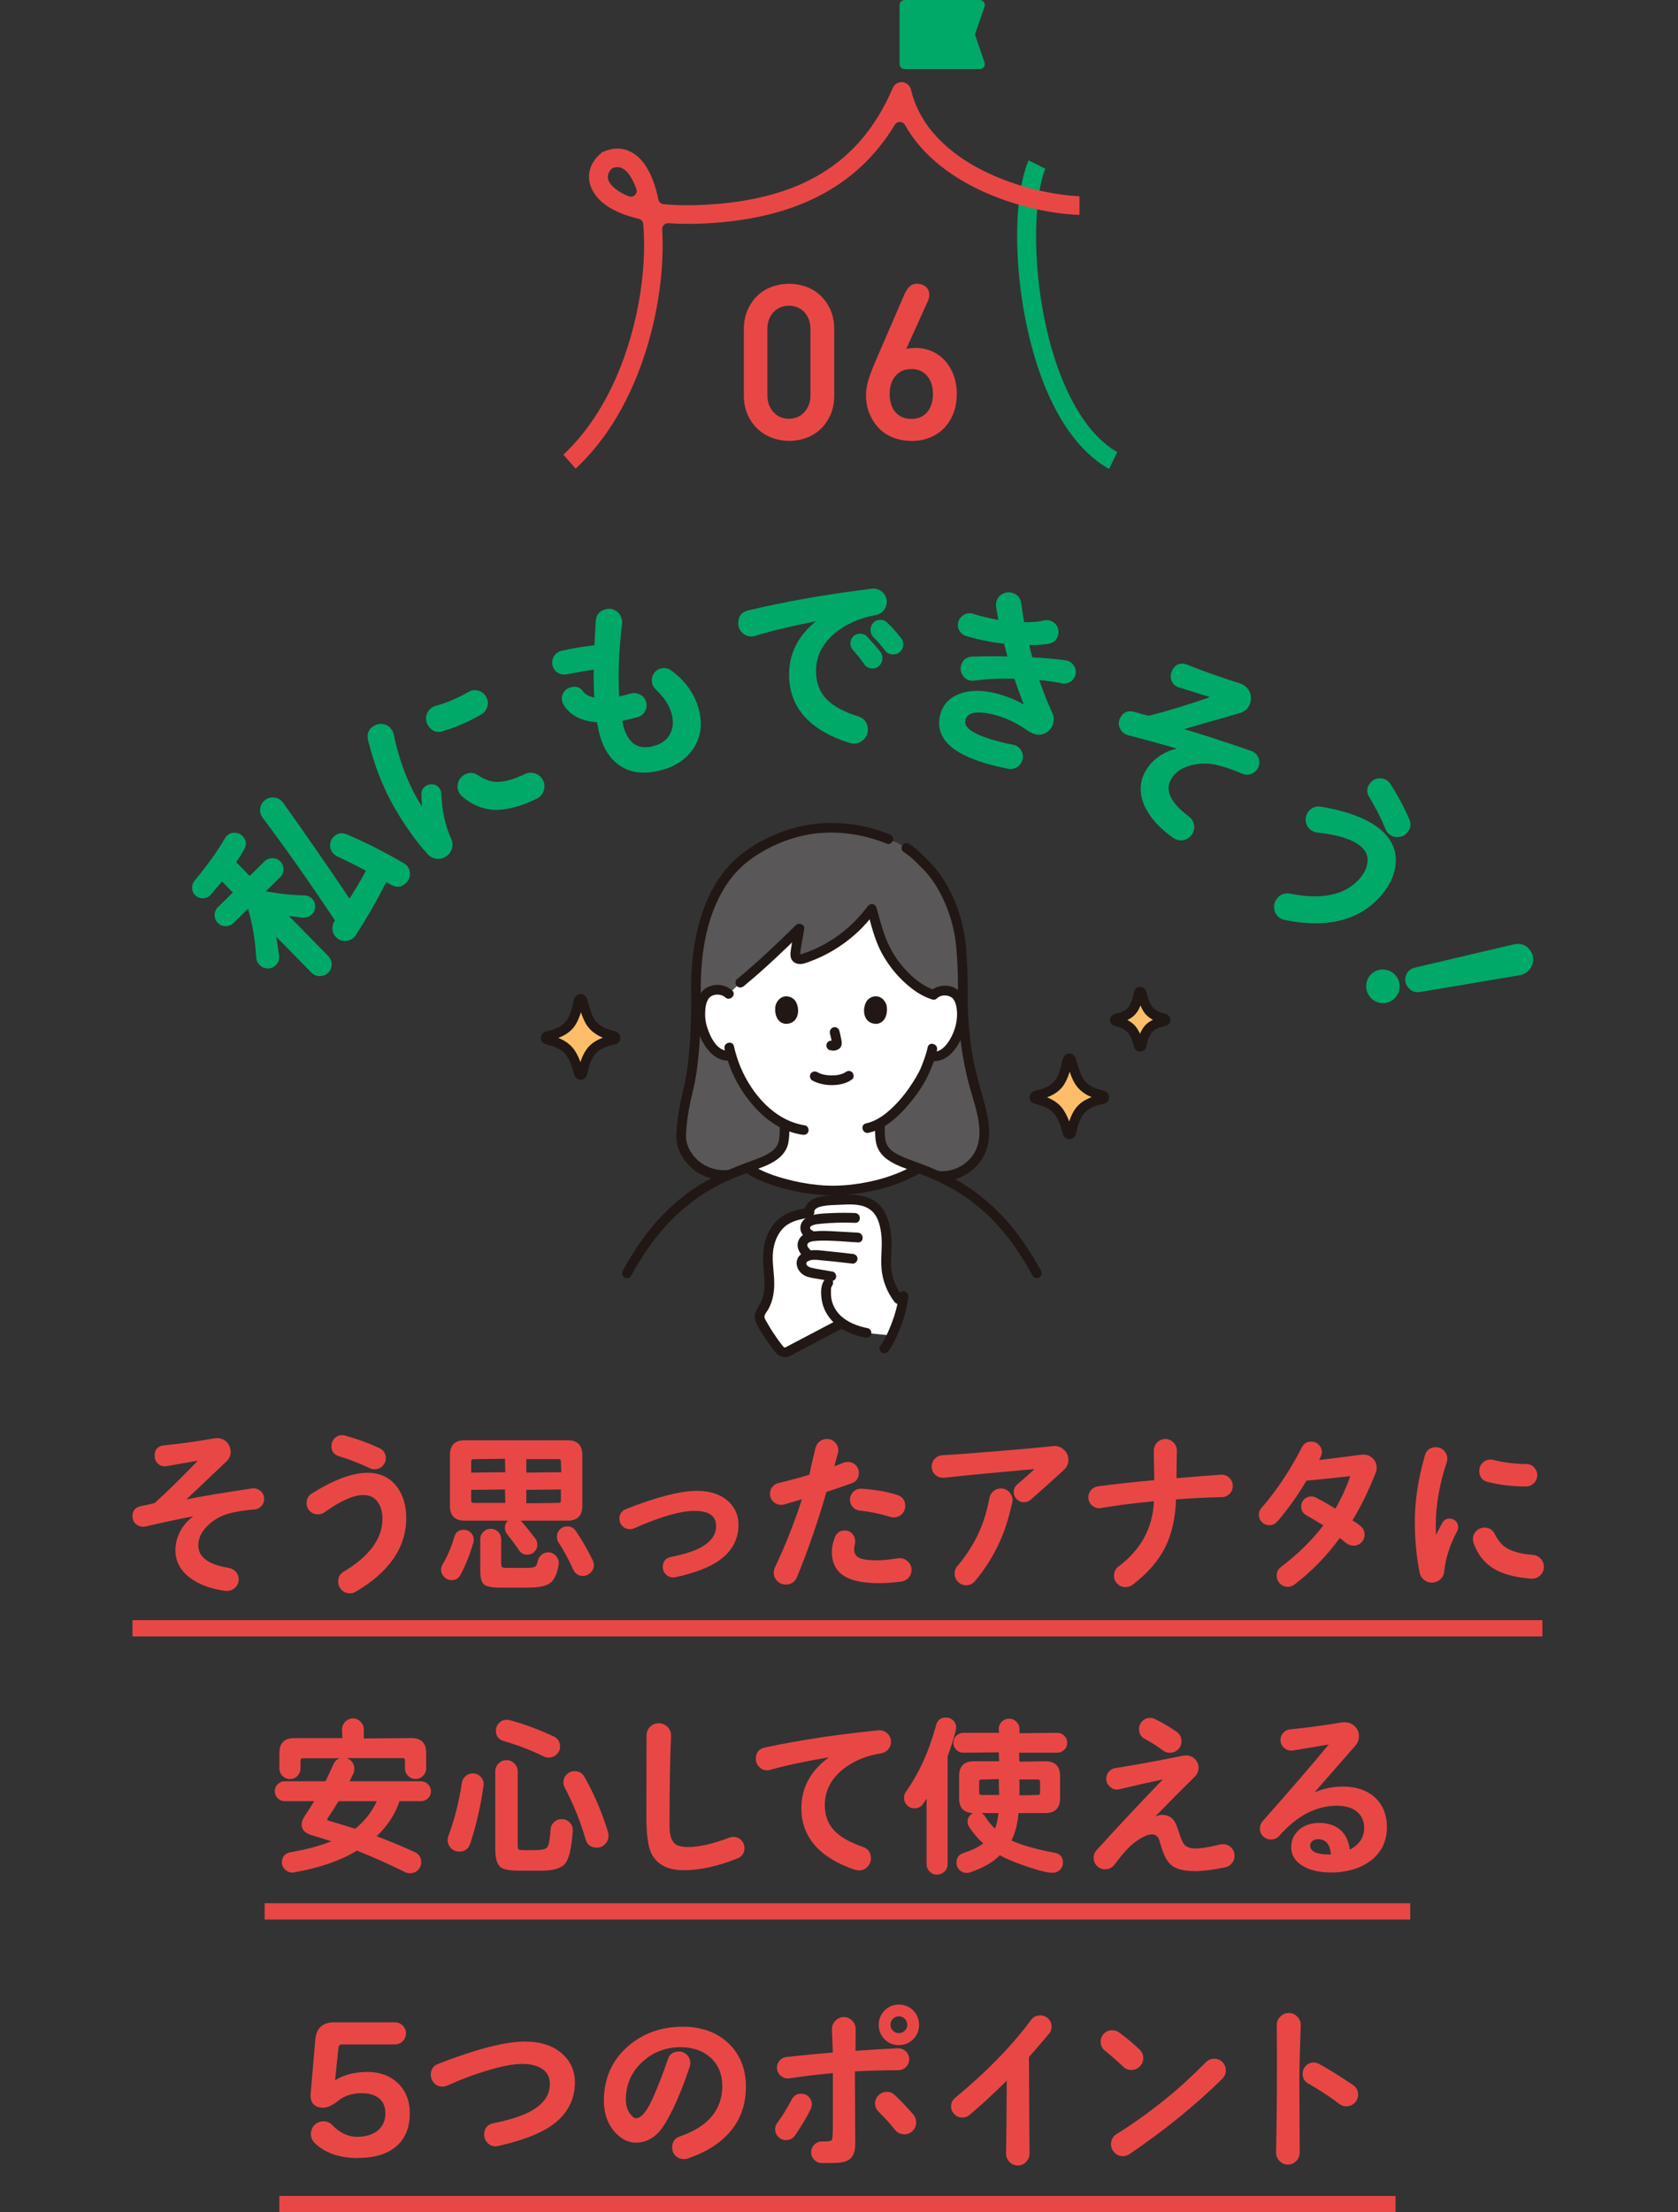 <?xml version="1.0" encoding="UTF-8"?>
<svg id="_レイヤー_1" data-name="レイヤー 1" xmlns="http://www.w3.org/2000/svg" version="1.1" viewBox="0 0 292.16 384.87">
  <rect x="0" y="0" width="292.16" height="384.87" fill="#333333" stroke="none"/>
  <defs>
    <style>
      .cls-1 {
        fill: #595757;
      }

      .cls-1, .cls-2, .cls-3, .cls-4, .cls-5, .cls-6, .cls-7, .cls-8 {
        stroke-width: 0px;
      }

      .cls-2 {
        fill: #febe69;
      }

      .cls-3 {
        fill: #e94746;
      }

      .cls-4 {
        fill: #211715;
      }

      .cls-5 {
        fill: #00a968;
      }

      .cls-6 {
        fill: #e94746;
      }

      .cls-7 {
        fill: #00a968;
      }

      .cls-8 {
        fill: #fff;
      }
    </style>
  </defs>
  <g id="group">
    <path class="cls-1" d="M169.87,189.64c-1.55-5.24-2.17-10.56-2.24-16.01.1-3.15-.12-6.88-.23-8.44-.39-5.42-2.83-11.47-6.34-14.83-1.4-1.34-1.88-2.02-3.24-2.81,0,0-.79-.46-1.57-.92-.78-.32-1.56-.63-1.56-.63-2.9-1.17-5.93-1.96-10.22-1.96-7.04,0-13.31,3.63-16.09,6.29-4.61,4.42-7.54,12.49-7.17,23.61,0,7.54-.62,12.98-1.48,16.07-.59,2.12-1.09,5.64-1.11,7.79-.03,3.01,3.19,7.12,8.29,6.63h.01c1.04-.45,2.11-.87,3.19-1.27,0,0,0,0,0,0,.55-.22,1.46-.56,1.46-.56,1.4-.53,2.54-.96,3.65-1.85.52-.42.85-.96,1.09-1.59.18-.48.22-1,.25-1.49.07-1.01.06-1.35.06-2.08-1.93-.93-3.66-2.41-5.3-4.39-2.12-2.56-3.33-5.32-3.99-7.6-.92.23-1.91-.11-2.56-.65-1.48-1.22-2.08-2.91-2.46-4.02-.52-1.56-.55-4.08.25-5.45.27-.46.88-1.24,2.33-1.28.66-.02,1.44.19,2.01.75l2.02-1.97c3.35-2.74,6.97-6.17,10.28-9.42-.14,1.18-.63,3.2-.71,4.43-.03.49.07.66.45.84.29.1.71.05,1-.05,4.85-1.58,8.88-4.59,11.89-8.66.65,2.5,1.57,5.61,2.38,7.13,1.99,3.76,5.37,6.92,8.37,7.83.58-.55,1.35-.75,2.01-.72,1.44.06,2.05.84,2.32,1.3.78,1.37.74,3.89.2,5.45-.38,1.1-1,2.79-2.49,4-.61.5-1.51.82-2.37.67,0,0-.08-.01-.23-.04-.28.9-.62,1.78-.82,2.21-.6,1.61-3.86,7.18-7.99,9.47.01.86-.01,1.17.07,2.26.04.49.07,1.01.25,1.49.24.63.57,1.17,1.09,1.59,1.11.89,2.25,1.32,3.65,1.85,0,0,1.26.48,1.71.66,0,0,0,0,0,0,1.1.41,2.18.85,3.22,1.31,0,0,0,0,.01,0,3.33.44,6.76-1.7,7.81-4.95.97-3.02-.23-6.93-1.14-9.97Z"/>
    <path class="cls-4" d="M120.35,173.93c0,3.05-.09,6.1-.36,9.14-.18,2.04-.43,4.07-.92,6.07-.61,2.47-1.09,4.95-1.26,7.49-.07,1.01-.07,2,.24,2.98s.86,1.92,1.54,2.72c1.78,2.13,4.57,3.18,7.31,2.93.46-.04.85-.36.85-.85,0-.43-.39-.89-.85-.85-2.2.19-4.32-.5-5.84-2.13-.59-.63-1.09-1.44-1.35-2.2-.07-.2-.12-.4-.17-.6-.06-.28-.06-.27-.08-.49-.04-.5,0-1.02.03-1.52.16-2.38.62-4.69,1.19-7.01.48-1.94.74-3.94.93-5.93.32-3.24.42-6.51.42-9.77,0-1.09-1.69-1.09-1.69,0h0Z"/>
    <path class="cls-4" d="M166.78,173.63c.07,5.31.68,10.63,2.13,15.75,1.09,3.81,3.08,8.91-.08,12.28-1.45,1.54-3.53,2.31-5.63,2.06-.45-.06-.85.43-.85.85,0,.5.39.79.85.85,2.16.26,4.33-.46,6.01-1.8,1.74-1.39,2.76-3.41,2.96-5.62.23-2.48-.44-5-1.13-7.36-.74-2.56-1.41-5.11-1.83-7.74-.49-3.06-.7-6.16-.74-9.26-.02-1.09-1.71-1.09-1.69,0h0Z"/>
    <path class="cls-4" d="M157.39,148.27c.72.43,1.32.95,1.91,1.53.66.66,1.36,1.3,1.98,2,1.22,1.38,2.17,2.98,2.95,4.64.82,1.75,1.43,3.6,1.84,5.49.35,1.62.49,3.25.58,4.9.12,2.26.19,4.53.12,6.79-.03,1.09,1.66,1.09,1.69,0,.07-2.1,0-4.2-.1-6.3-.09-1.77-.21-3.53-.55-5.28-.77-3.93-2.39-7.83-4.93-10.95-.69-.85-1.49-1.58-2.26-2.35s-1.49-1.4-2.39-1.94c-.94-.56-1.79.91-.85,1.46h0Z"/>
    <path class="cls-4" d="M154.91,145.17c-3.61-1.46-7.49-2.14-11.38-1.97-3.96.18-7.85,1.4-11.31,3.32-2.59,1.44-4.86,3.29-6.61,5.7-1.83,2.5-3.06,5.43-3.88,8.4-1.18,4.31-1.52,8.85-1.38,13.3.03,1.09,1.73,1.09,1.69,0-.22-6.78.62-14.11,4.39-19.93,1.42-2.19,3.3-3.97,5.53-5.36,3.06-1.91,6.58-3.25,10.18-3.64,4.19-.46,8.42.23,12.31,1.8.42.17.93-.19,1.04-.59.13-.48-.17-.87-.59-1.04h0Z"/>
    <path class="cls-8" d="M126.89,172.94c-.57-.56-1.35-.77-2.01-.75-1.44.05-2.06.82-2.33,1.28-.79,1.37-.77,3.89-.25,5.45.37,1.11.98,2.8,2.46,4.02.65.54,1.64.88,2.56.65.66,2.28,1.87,5.04,3.99,7.6,1.64,1.98,3.37,3.46,5.3,4.39,0,.73,0,1.07-.06,2.08-.04.49-.07,1.01-.25,1.49-.24.62-.57,1.17-1.09,1.59-1.11.89-2.25,1.32-3.65,1.85,0,0-.91.34-1.46.56.28.21.43.29.69.45,3.76,2.22,9.44,3.46,14.29,3.57,4.84-.11,10.49-1.35,14.25-3.56.22-.13.39-.21.64-.36-.45-.18-1.71-.66-1.71-.66-1.4-.53-2.54-.96-3.65-1.85-.52-.42-.85-.96-1.09-1.59-.18-.48-.22-1-.25-1.49-.08-1.08-.05-1.4-.07-2.26,4.13-2.29,7.39-7.86,7.99-9.47.21-.43.55-1.31.82-2.21l.23.04c.86.15,1.76-.18,2.37-.67,1.49-1.21,2.11-2.89,2.49-4,.54-1.56.58-4.08-.2-5.45-.26-.46-.87-1.24-2.32-1.3-.66-.03-1.43.18-2.01.72-3-.91-6.38-4.07-8.37-7.83-.8-1.52-1.73-4.63-2.38-7.13-3.01,4.07-7.04,7.08-11.89,8.66-.29.09-.71.15-1,.05-.37-.18-.48-.35-.45-.84.08-1.22.57-3.24.71-4.43-3.31,3.25-6.92,6.68-10.28,9.42l-2.02,1.97Z"/>
    <path class="cls-4" d="M151.04,158.55c.65,2.46,1.29,5.07,2.51,7.31,1.31,2.4,3.12,4.54,5.3,6.19,1.04.79,2.2,1.44,3.45,1.83,1.04.33,1.49-1.31.45-1.63-2.1-.66-3.89-2.19-5.33-3.81-1.59-1.78-2.73-3.78-3.49-6.03-.48-1.42-.89-2.86-1.27-4.31-.28-1.05-1.91-.61-1.63.45h0Z"/>
    <path class="cls-4" d="M151.05,157.7c-1.6,2.15-3.56,4.05-5.78,5.53-1.15.76-2.36,1.43-3.62,1.98-.6.26-1.21.49-1.82.69-.13.04-.27.1-.41.11-.01,0-.2-.01-.21,0-.09.05,0-.08,0,0-.03-.35.13.2.11.2,0,0,.01-.39.02-.45.13-1.42.52-2.8.69-4.22.09-.76-.97-1.07-1.45-.6-3.31,3.25-6.68,6.47-10.28,9.42-.35.29-.3.9,0,1.2.35.35.84.29,1.2,0,3.59-2.95,6.96-6.17,10.28-9.42l-1.45-.6c-.17,1.36-.56,2.8-.69,4.22-.07.73.11,1.39.8,1.76.78.41,1.67.09,2.43-.19,2.98-1.08,5.71-2.71,8.07-4.82,1.33-1.19,2.51-2.52,3.57-3.95.27-.37.06-.95-.3-1.16-.43-.25-.88-.06-1.16.3h0Z"/>
    <path class="cls-4" d="M161.52,182.2c-.27,1.29-.75,2.52-1.23,3.68.1-.25.01-.03-.01.03-.04.08-.07.16-.11.23-.09.18-.18.36-.27.53-.22.42-.47.84-.72,1.25-1.3,2.11-2.88,4.1-4.82,5.68-1.06.86-2.26,1.55-3.59,1.85-1.06.24-.61,1.87.45,1.63,2.72-.61,4.98-2.6,6.75-4.65,1.46-1.7,2.84-3.61,3.76-5.66.06-.13.11-.26.17-.39.02-.06.12-.28.03-.07.15-.34.29-.68.43-1.03.32-.85.61-1.73.79-2.63.22-1.06-1.41-1.52-1.63-.45h0Z"/>
    <path class="cls-4" d="M126.15,182.45c.58,2.63,1.64,5.18,3.13,7.43,1.6,2.42,3.71,4.69,6.27,6.11,1.29.72,2.7,1.21,4.17,1.43.45.07.91-.11,1.04-.59.11-.4-.14-.97-.59-1.04-5.27-.8-9.22-5.38-11.21-10.08-.51-1.2-.89-2.44-1.18-3.71-.24-1.06-1.87-.61-1.63.45h0Z"/>
    <path class="cls-4" d="M127.49,172.34c-1.15-1.05-2.83-1.28-4.24-.62-1.04.49-1.65,1.5-1.93,2.59-.64,2.54,0,5.44,1.42,7.62.96,1.46,2.5,2.81,4.38,2.56.45-.06.85-.35.85-.85,0-.41-.39-.91-.85-.85-2.21.3-3.42-2.31-3.99-4.05-.33-.99-.41-2.04-.33-3.08.04-.49.13-1.01.33-1.47.06-.14.14-.27.21-.4.03-.05.12-.16.03-.05.06-.07.12-.14.19-.21.65-.64,1.98-.69,2.73,0,.8.73,2-.46,1.2-1.2h0Z"/>
    <path class="cls-4" d="M163.14,173.67c.68-.61,1.81-.65,2.55-.13.21.15.31.27.45.52.23.41.35.89.42,1.35.29,1.93-.25,3.95-1.26,5.59-.58.94-1.61,2.12-2.85,1.94-.45-.06-.91.11-1.04.59-.11.4.14.98.59,1.04,3.2.46,5.06-2.7,5.92-5.32.43-1.33.5-2.8.3-4.17-.17-1.16-.63-2.29-1.63-2.98-1.4-.97-3.4-.75-4.64.36-.81.73.39,1.92,1.2,1.2h0Z"/>
    <path class="cls-4" d="M141.42,187.98c1.08.57,2.24.81,3.47.8s2.49-.25,3.49-1.02c.36-.28.3-.9,0-1.2-.36-.36-.84-.28-1.2,0,.25-.2.04-.04-.02,0-.07.04-.14.09-.22.13-.06.03-.31.13-.09.05-.1.04-.2.08-.3.11-.65.21-1.08.24-1.77.24-.18,0-.35,0-.53-.02-.08,0-.16-.01-.24-.02,0,0-.28-.04-.13-.01-.26-.04-.52-.1-.78-.17-.11-.03-.22-.07-.32-.11-.04-.01-.07-.03-.1-.04.21.06.07.03.01,0-.13-.06-.27-.13-.4-.2-.4-.21-.92-.1-1.16.3-.22.38-.1.94.3,1.16h0Z"/>
    <path class="cls-4" d="M144.49,179.77c.15.58.3,1.17.39,1.77l-.03-.23c.01.08.01.16,0,.24l.03-.23s-.01.07-.03.11l.09-.2s-.02.05-.04.07l.13-.17s-.04.04-.06.06l.17-.13s-.09.05-.14.07l.2-.09c-.08.03-.15.06-.24.07l.23-.03c-.07,0-.15,0-.22,0l.23.03c-.08-.01-.17-.03-.25-.04-.24-.03-.44-.04-.65.09-.18.1-.34.3-.39.51-.05.22-.04.46.09.65.11.17.29.36.51.39.18.02.36.07.55.08.29.01.55-.07.81-.19.31-.14.56-.42.64-.76.07-.29.04-.54,0-.83-.1-.57-.23-1.13-.37-1.69-.11-.43-.61-.73-1.04-.59s-.71.58-.59,1.04h0Z"/>
    <path class="cls-4" d="M135.08,174.78c-.3.96-.1,3.17,1.71,3.35,2.4-.01,2.53-2.68,1.72-3.94-.66-1.03-2.61-1.45-3.44.58Z"/>
    <path class="cls-4" d="M154.32,174.78c.3.96.1,3.17-1.71,3.35-2.4-.01-2.53-2.68-1.72-3.94.66-1.03,2.61-1.45,3.44.58Z"/>
    <path class="cls-4" d="M130.31,203.97c1.7-.67,3.54-1.18,5.03-2.28.94-.69,1.67-1.64,1.9-2.8.2-.98.2-2,.21-3,0-1.09-1.69-1.09-1.69,0,0,.82.01,1.68-.14,2.49-.16.9-.68,1.56-1.43,2.06-1.32.88-2.88,1.33-4.34,1.9-.43.17-.72.57-.59,1.04.11.41.61.76,1.04.59h0Z"/>
    <path class="cls-4" d="M159.94,202.33c-1.46-.57-3.02-1.03-4.34-1.9-.73-.49-1.23-1.12-1.41-1.99-.17-.82-.14-1.71-.15-2.55,0-1.09-1.7-1.09-1.69,0,0,.99,0,2.02.21,3,.24,1.17.96,2.11,1.9,2.8,1.49,1.09,3.33,1.61,5.03,2.28.43.17.93-.18,1.04-.59.13-.48-.16-.87-.59-1.04h0Z"/>
    <path class="cls-4" d="M109.89,221.96c1.7-3.11,3.66-6.08,6.05-8.71,2.3-2.52,4.96-4.68,7.91-6.38,2.05-1.18,4.24-2.1,6.46-2.91.43-.16.72-.57.59-1.04-.11-.41-.61-.75-1.04-.59-3.82,1.41-7.45,3.15-10.69,5.65-2.83,2.18-5.27,4.8-7.36,7.69-1.25,1.73-2.37,3.56-3.39,5.43-.52.96.94,1.81,1.46.85h0Z"/>
    <path class="cls-4" d="M181.25,221.1c-1.78-3.27-3.85-6.39-6.37-9.15-2.39-2.61-5.18-4.87-8.25-6.62-2.12-1.21-4.4-2.16-6.69-3.01-.43-.16-.93.18-1.04.59-.13.47.16.88.59,1.04,3.59,1.33,7.02,2.99,10.05,5.35,2.67,2.07,5,4.58,6.96,7.33,1.21,1.7,2.29,3.48,3.29,5.32.52.96,1.98.1,1.46-.85h0Z"/>
    <path class="cls-4" d="M159.46,202.56c-3.4,1.97-7.2,3.06-11.09,3.52-1.97.23-3.9.27-5.88.08-2.04-.2-4.06-.58-6.03-1.14-2.01-.57-4.08-1.31-5.81-2.51-.38-.26-.94-.07-1.16.3-.25.42-.07.9.3,1.16,1.62,1.12,3.58,1.86,5.45,2.45,2.07.65,4.21,1.07,6.37,1.33,2.07.25,4.1.3,6.17.08s4.25-.6,6.31-1.18c2.18-.62,4.25-1.49,6.21-2.63.94-.55.09-2.01-.85-1.46h0Z"/>
    <path class="cls-2" d="M101.4,186.75c-.08.32-.53.33-.62,0-.35-1.35-.89-2.96-1.72-3.92-1.01-1.17-2.46-1.67-3.8-1.96-.33-.07-.33-.55,0-.62,1.33-.28,2.8-.78,3.78-1.83s1.46-3.02,1.75-4.4c.07-.33.54-.34.62,0,.33,1.37.91,3.4,1.84,4.4.97,1.04,2.37,1.54,3.66,1.83.34.07.33.55,0,.62-1.38.28-2.89.75-3.9,1.92-.82.96-1.3,2.59-1.61,3.95Z"/>
    <path class="cls-4" d="M100.59,186.53v-.05c.1-.1.2-.2.3-.3.18-.05.36-.03.53.07l.22.37c-.3-.73-.44-1.52-.74-2.26-.32-.78-.71-1.53-1.27-2.17-.53-.6-1.23-1.08-1.96-1.42-.37-.17-.76-.32-1.15-.44-.27-.08-.87-.18-.98-.26l.3.3c.03.13.03.27,0,.4l-.3.3c.13-.1.78-.2,1.07-.29.42-.13.84-.3,1.24-.48.8-.38,1.54-.92,2.08-1.62.5-.66.83-1.44,1.1-2.22.13-.38.24-.76.34-1.15.05-.2.1-.41.15-.61.02-.08.04-.15.05-.23.01-.06.09-.24.05-.18l-.3.3c-.18.05-.35.02-.52-.07l-.22-.37c.28.72.4,1.51.66,2.24.28.77.6,1.54,1.09,2.2.52.69,1.21,1.24,1.97,1.64.41.21.85.39,1.29.53.29.1.94.2,1.07.3l-.3-.3c-.03-.13-.04-.27,0-.4l.3-.3c.06-.04-.03.02-.09.02-.11.02-.21.05-.32.07-.17.04-.34.08-.51.13-.4.11-.79.25-1.18.42-.76.32-1.49.78-2.05,1.39-1.1,1.2-1.56,2.88-1.92,4.43-.25,1.06,1.38,1.51,1.63.45.3-1.28.63-2.81,1.58-3.78.47-.48,1.06-.82,1.68-1.05.33-.12.67-.22,1.02-.31s.7-.12,1-.31c.79-.51.6-1.75-.27-2.05-.68-.24-1.38-.34-2.03-.67-.58-.29-1.15-.67-1.53-1.2s-.65-1.16-.86-1.78-.37-1.31-.57-1.96c-.24-.8-1.19-1.24-1.88-.65-.52.45-.55,1.35-.72,1.98s-.39,1.3-.7,1.9c-.65,1.24-1.87,1.84-3.18,2.19-.33.09-.72.12-1.01.29-.37.22-.59.63-.58,1.05.03.98.96,1.08,1.7,1.29s1.45.51,2.05.99c.63.51,1.03,1.19,1.35,1.92.16.38.3.76.42,1.15s.19.83.37,1.2c.21.43.61.68,1.09.67.54-.01.9-.39,1.08-.86.16-.43-.18-.93-.59-1.04-.48-.13-.88.16-1.04.59Z"/>
    <path class="cls-2" d="M186.5,197.09c-.08.32-.53.33-.62,0-.35-1.35-.89-2.96-1.72-3.92-1.01-1.17-2.46-1.67-3.8-1.96-.33-.07-.33-.55,0-.62,1.33-.28,2.8-.78,3.78-1.83.93-1,1.46-3.02,1.75-4.4.07-.33.54-.34.62,0,.33,1.37.91,3.4,1.84,4.4s2.37,1.54,3.66,1.83c.34.07.33.55,0,.62-1.38.28-2.89.75-3.9,1.92-.82.96-1.3,2.59-1.61,3.95Z"/>
    <path class="cls-4" d="M185.69,196.87v-.05c.1-.1.2-.2.3-.3.18-.05.36-.03.53.07l.22.37c-.3-.73-.44-1.52-.74-2.26-.32-.78-.71-1.53-1.27-2.17-.53-.6-1.23-1.08-1.96-1.42-.37-.17-.76-.32-1.15-.44-.27-.08-.87-.18-.98-.26l.3.3c.03.13.03.27,0,.4l-.3.3c.13-.1.78-.2,1.07-.29.42-.13.84-.3,1.24-.48.8-.38,1.54-.92,2.08-1.62.5-.66.83-1.44,1.1-2.22.13-.38.24-.76.34-1.15.05-.2.1-.41.15-.61.02-.08.04-.15.05-.23.01-.06.09-.24.05-.18l-.3.3c-.18.05-.35.02-.52-.07l-.22-.37c.28.72.4,1.51.66,2.24.28.77.6,1.54,1.09,2.2.52.69,1.21,1.24,1.97,1.64.41.21.85.39,1.29.53.29.1.94.2,1.07.3l-.3-.3c-.03-.13-.04-.27,0-.4l.3-.3c.06-.04-.03.02-.09.02-.11.02-.21.05-.32.07-.17.04-.34.08-.51.13-.4.11-.79.25-1.18.42-.76.32-1.49.78-2.05,1.39-1.1,1.2-1.56,2.88-1.92,4.43-.25,1.06,1.38,1.51,1.63.45.3-1.28.63-2.81,1.58-3.78.47-.48,1.06-.82,1.68-1.05.33-.12.67-.22,1.02-.31s.7-.12,1-.31c.79-.51.6-1.75-.27-2.05-.68-.24-1.38-.34-2.03-.67-.58-.29-1.15-.67-1.53-1.2s-.65-1.16-.86-1.78-.37-1.31-.57-1.96c-.24-.8-1.19-1.24-1.88-.65-.52.45-.55,1.35-.72,1.98s-.39,1.3-.7,1.9c-.65,1.24-1.87,1.84-3.18,2.19-.33.09-.72.12-1.01.29-.37.22-.59.63-.58,1.05.03.98.96,1.08,1.7,1.29s1.45.51,2.05.99c.63.51,1.03,1.19,1.35,1.92.16.38.3.76.42,1.15s.19.83.37,1.2c.21.43.61.68,1.09.67.54-.01.9-.39,1.08-.86.16-.43-.18-.93-.59-1.04-.48-.13-.88.16-1.04.59Z"/>
    <path class="cls-2" d="M198.76,181.94c-.05.24-.39.24-.45,0-.25-.98-.65-2.15-1.24-2.84-.73-.85-1.78-1.21-2.76-1.42-.24-.05-.24-.4,0-.45.97-.2,2.03-.57,2.74-1.33s1.06-2.19,1.27-3.19c.05-.24.39-.24.45,0,.24.99.66,2.46,1.34,3.19.7.76,1.72,1.12,2.65,1.33.24.05.24.4,0,.45-1,.2-2.1.54-2.83,1.39-.6.7-.94,1.88-1.17,2.87Z"/>
    <path class="cls-4" d="M198.03,181.51l.03-.03.37-.22h.21c.12.08.25.15.37.22.09.15.1.14.04-.03-.02-.07-.04-.13-.06-.2-.05-.16-.09-.31-.15-.47-.1-.29-.21-.58-.33-.87-.24-.55-.53-1.08-.95-1.52s-.93-.79-1.49-1.03-1.11-.32-1.63-.53l.37.22.12.18v.45l-.11.18-.37.22c.27-.11.57-.14.85-.23.33-.1.65-.23.96-.37.61-.28,1.18-.7,1.59-1.23.39-.5.64-1.08.84-1.68.19-.55.26-1.17.47-1.71l-.22.37-.18.11h-.45c-.29-.38-.39-.44-.31-.19.02.08.04.15.06.23.03.12.07.24.1.36.09.3.18.59.29.88.22.57.47,1.13.84,1.62s.92.91,1.49,1.2c.31.15.64.29.97.39.28.09.59.13.86.24l-.37-.22-.12-.18v-.45l.11-.18.37-.22c-.54.21-1.13.28-1.68.52s-1.09.57-1.51,1.02c-.85.91-1.2,2.17-1.48,3.34-.25,1.06,1.38,1.51,1.63.45.23-.99.49-2.22,1.35-2.88.35-.27.76-.44,1.17-.57.56-.17,1.26-.18,1.57-.76.33-.63-.03-1.34-.68-1.54-.5-.16-.99-.24-1.46-.49-.91-.49-1.31-1.29-1.61-2.24-.15-.46-.2-1.06-.45-1.47-.37-.6-1.24-.68-1.71-.17-.33.35-.35.95-.48,1.39-.14.51-.3,1.02-.56,1.49-.49.87-1.46,1.22-2.38,1.44-.64.15-1.19.59-1.03,1.32.15.66.7.78,1.27.94,1.15.31,1.96.92,2.43,2.03.12.28.21.57.3.86.09.31.14.67.31.95.42.69,1.53.66,1.87-.09.19-.42.12-.91-.3-1.16-.36-.21-.97-.12-1.16.3Z"/>
    <path class="cls-8" d="M133.81,220.89c-.14-1.71-.25-3.46.39-5.26,1.11-2.91,2.79-4.11,6.75-4.66-.17-.74.49-1.43,1.28-1.73s1.62-.35,2.45-.4c1.21-.07,2.42-.16,3.64-.12s2.45.27,3.43.88c1.51.95,2.12,2.61,2.4,4.19.16.93.25,1.87.24,2.81,0,1.35-.18,2.69-.07,4.04.18,2.25,1.16,4.44,2.79,6.22-.32,1.78-.92,3.41-1.82,5.5-1.84-.19-4.4-.45-4.4-.45-1.62-.32-3.1-.88-4.28-1.72l-.57.3-8.73,4.57c-.51.34-1.19.23-1.58-.25-1.16-1.44-2.18-2.97-3.06-4.55-.23-.41-.45-.85-.42-1.3.03-.54.41-1.01.7-1.49,1.28-2.16,1.04-4.34.86-6.57Z"/>
    <path class="cls-4" d="M140.45,210.19c-1.53.24-3.13.61-4.41,1.52-1.17.83-1.95,1.98-2.5,3.29-.78,1.88-.74,3.9-.58,5.89.15,1.82.37,3.74-.38,5.46-.4.92-1.2,1.69-1.17,2.76s.84,2.15,1.39,3.03c.6.95,1.24,1.87,1.93,2.76.29.38.56.75.99.97.46.24,1,.29,1.49.16.53-.15,1.1-.54,1.58-.79.92-.48,1.84-.97,2.76-1.45,1.64-.86,3.27-1.71,4.91-2.57.97-.51.11-1.97-.85-1.46-2.83,1.49-5.67,2.97-8.5,4.46-.12.06-.32.21-.46.21-.22,0-.39-.3-.52-.46-.32-.41-.63-.83-.93-1.26-.58-.83-1.13-1.69-1.63-2.58-.18-.32-.51-.76-.46-1.15s.39-.75.58-1.07c.98-1.66,1.2-3.55,1.09-5.44-.1-1.76-.42-3.57-.1-5.33.27-1.47.93-2.86,2.03-3.8.37-.31,1.05-.68,1.57-.87.85-.31,1.74-.49,2.63-.62.45-.07.7-.64.59-1.04-.13-.48-.59-.66-1.04-.59h0Z"/>
    <path class="cls-4" d="M157.14,225.59c-1.23-1.65-1.97-3.56-2.01-5.63-.02-1.12.1-2.24.1-3.36,0-1.1-.11-2.2-.32-3.28-.36-1.81-1.22-3.57-2.87-4.53-1.9-1.1-4.22-.97-6.33-.85-1.23.07-2.55.05-3.71.49-1.01.39-2.03,1.27-1.92,2.46.04.46.36.85.85.85.43,0,.89-.39.85-.85-.06-.71.95-.95,1.49-1.06.96-.19,1.99-.18,2.97-.23,1.74-.09,3.86-.23,5.33.89,1.23.94,1.64,2.55,1.84,4.01.28,2.02-.09,4.03.06,6.05.15,2.14.94,4.18,2.22,5.89.27.37.73.55,1.16.3.36-.21.58-.79.3-1.16h0Z"/>
    <path class="cls-4" d="M148.92,211.04c-1.3-.05-2.6-.05-3.9,0-1.2.06-2.49.07-3.66.39-.88.24-1.69.78-1.94,1.7-.27,1.01.3,1.91,1.16,2.4.95.54,1.8-.92.85-1.46-.09-.05-.27-.16-.3-.2-.04-.05-.06-.11-.09-.16.07.1,0-.1,0,0,0-.04,0-.08.01-.13.03-.15-.03.03,0-.04.02-.04.05-.09.07-.13.05-.08-.09.08.02-.02.01-.01.12-.1.09-.08.07-.05.25-.14.37-.18.39-.14.8-.18,1.21-.22,2.02-.2,4.05-.25,6.08-.17,1.09.05,1.09-1.65,0-1.69h0Z"/>
    <path class="cls-4" d="M149.37,214.45l-3.97-.22c-1.23-.07-2.45-.14-3.67,0-1.11.13-2.21.46-2.69,1.57-.45,1.05.05,2.09.83,2.83s2-.45,1.2-1.2c-.23-.21-.48-.51-.51-.73-.03-.16.01-.28.16-.43.22-.23.62-.3.93-.34.49-.06.99-.09,1.49-.09,2.08-.02,4.17.19,6.24.31,1.09.06,1.09-1.63,0-1.69h0Z"/>
    <path class="cls-4" d="M148.45,218.15c-1.43-.17-2.86-.33-4.29-.47-1.57-.15-3.44-.54-4.76.59-1.28,1.1-.65,2.93.68,3.64.63.34,1.37.42,2.07.54.79.14,1.58.27,2.37.41.45.08.91-.12,1.04-.59.11-.41-.14-.96-.59-1.04-1.21-.23-2.44-.38-3.64-.66-.36-.08-.9-.3-.94-.72-.04-.35.45-.53.76-.61.62-.15,1.3-.03,1.92.03s1.29.12,1.93.18c1.15.12,2.3.25,3.45.39.45.05.85-.43.85-.85,0-.5-.39-.79-.85-.85h0Z"/>
    <path class="cls-4" d="M143.61,222.61c-.81,1.02-.72,2.57-.49,3.78s.78,2.26,1.55,3.17c1.48,1.77,3.77,2.71,5.98,3.15.45.09.91-.13,1.04-.59.11-.42-.14-.95-.59-1.04-1.8-.36-3.63-1.03-4.93-2.38-.58-.6-1.01-1.33-1.26-2.12-.18-.58-.24-1.15-.23-1.75,0-.27-.03-.82.13-1.02.28-.36.35-.85,0-1.2-.3-.3-.91-.36-1.2,0h0Z"/>
    <path class="cls-4" d="M156.45,225.48c-.16,1.57-.58,3.09-1.14,4.57s-1.14,2.85-2.06,4.12c-.27.37-.06.94.3,1.16.43.25.89.07,1.16-.3,1-1.38,1.63-2.94,2.23-4.52s1.02-3.29,1.2-5.02c.05-.46-.42-.85-.85-.85-.5,0-.8.39-.85.85h0Z"/>
  </g>
  <g>
    <path class="cls-5" d="M55.69,169.83c-.57,0-1.06-.21-1.46-.61l-6.16-6.28c.2,1.02.38,2.14.53,3.33.07.66-.12,1.21-.57,1.64-.39.39-.87.58-1.4.58-.57,0-1.04-.21-1.43-.61-.36-.36-.55-.79-.59-1.26-.18-3.12-.66-5.98-1.43-8.51l-2.52,2.47c-.37.36-.83.55-1.36.55-.55,0-1.01-.19-1.38-.58-.38-.38-.56-.85-.55-1.39.01-.54.21-.99.58-1.35l2.59-2.54-1.89-1.93c-.32.4-.95,1.15-1.91,2.27-.35.42-.81.64-1.35.67h-.12c-.5,0-.93-.18-1.29-.54-.35-.35-.52-.78-.53-1.27,0-.48.14-.91.44-1.27,2.25-2.69,4.02-5.17,5.28-7.37.09-.16.2-.3.31-.41.37-.36.82-.55,1.34-.55.59.02,1.05.21,1.4.58.68.69.78,1.49.31,2.31-.46.82-.93,1.57-1.4,2.24l2.35,2.39,2.59-2.54c.37-.36.83-.55,1.36-.55.55,0,1.01.19,1.38.57.38.39.56.86.55,1.39-.01.53-.21.99-.58,1.35l-2.48,2.44c2.15.43,4.39.68,6.67.73.54,0,1,.2,1.36.56.38.39.56.85.55,1.39-.01.53-.21.99-.58,1.35-.38.38-.88.56-1.47.56,0,0-.12,0-.18,0-.28-.02-1.31-.15-2.35-.29l6.85,6.98c.39.4.59.89.6,1.45,0,.57-.2,1.06-.6,1.45-.4.39-.88.58-1.45.58,0,0-.02,0-.02,0ZM60.04,163.7c-.59,0-1.11-.22-1.53-.66-.39-.4-.6-.87-.63-1.4-.03-.53.1-1.01.39-1.43l.05-.08c-4.41-6.61-8.65-12.63-12.6-17.88-.33-.45-.48-.95-.43-1.5.05-.54.27-1.01.67-1.4.42-.41.92-.61,1.5-.61.07,0,.15,0,.23.01.67.06,1.21.36,1.6.9,3.59,5.02,7.48,10.63,11.57,16.69,1.1-1.73,2.06-3.36,2.85-4.86-1.65-.88-3.34-1.72-5.03-2.5-.2-.1-.4-.24-.6-.44-.41-.42-.61-.92-.61-1.49,0-.57.22-1.07.64-1.48.41-.41.88-.61,1.39-.61.29,0,.58.07.89.2,3.14,1.33,6.46,3.01,9.88,5,.32.19.42.27.48.33.42.43.63.96.63,1.56,0,.61-.23,1.13-.66,1.55-.45.45-.95.67-1.49.67-.38,0-.77-.12-1.17-.35l-.81-.47c-1.55,3.08-3.33,6.19-5.29,9.24-.1.14-.2.26-.32.37-.43.42-.95.64-1.56.65,0,0-.05,0-.05,0Z"/>
    <path class="cls-5" d="M76.31,149.43c-.14,0-.28-.01-.42-.04-.57-.1-1.06-.36-1.45-.79-2.05-2.3-3.97-4.99-5.7-7.98-1.99-3.43-3.56-7.41-4.66-11.83-.27-1.1.1-1.98,1.06-2.53.36-.21.75-.32,1.14-.32.19,0,.39.02.59.07.61.15,1.08.51,1.4,1.05.14.23.23.47.28.71.86,4.14,2.23,7.89,4.06,11.14.2.35.49.82.86,1.4-.04-.56-.07-1.26-.09-2.09-.03-.67.26-1.21.85-1.54.28-.16.57-.24.87-.24.14,0,.29.02.44.05.46.11.83.39,1.07.82.15.25.22.52.23.79.11,2.96.69,5.6,1.72,7.85.27.56.3,1.15.11,1.75-.2.6-.58,1.07-1.13,1.39-.39.22-.8.34-1.22.34ZM86.47,140.9c-2.22-.01-4.25-.81-6.04-2.37-.18-.16-.33-.35-.46-.57-.31-.54-.39-1.13-.23-1.74.16-.62.52-1.09,1.06-1.4.4-.23.81-.35,1.2-.35.44,0,.87.15,1.28.44.52.37,1.16.67,1.87.91.43.14.91.21,1.43.21,1.32,0,2.93-.46,4.79-1.36.33-.16.68-.24,1.02-.24.24,0,.48.04.72.11.6.19,1.06.55,1.37,1.09.34.58.41,1.21.2,1.88-.2.66-.62,1.16-1.25,1.46-2.63,1.27-4.98,1.92-6.99,1.93h0ZM76.34,127.32c-.77,0-1.39-.4-1.85-1.18-.31-.54-.39-1.12-.23-1.72.16-.6.51-1.06,1.06-1.38.17-.1.36-.18.55-.24,1.87-.51,3.8-1.33,5.75-2.44.33-.19.69-.29,1.06-.29.2,0,.41.03.61.09.59.17,1.04.51,1.34,1.03.31.54.4,1.11.24,1.7-.15.58-.49,1.04-1,1.36l-.35.2c-2.06,1.19-4.23,2.12-6.45,2.75-.26.08-.51.11-.74.11Z"/>
    <path class="cls-5" d="M112.11,134.42c-1.38,0-2.63-.31-3.72-.92-1.88-1.06-3.22-2.95-3.97-5.63-.17-.6-.33-1.34-.47-2.21-2.75-.2-4.71-1.22-5.83-3.06-.1-.16-.17-.33-.22-.5-.15-.54-.1-1.06.17-1.54.26-.49.69-.82,1.28-.98.24-.07.47-.1.69-.1.59,0,1.06.25,1.42.74.43.6,1.09.97,2.01,1.12-.08-1.48-.12-3.11-.1-4.83-1.07.14-2.67.41-4.74.81-.14.03-.27.04-.4.04-.38,0-.75-.11-1.09-.31-.46-.28-.77-.69-.92-1.23-.16-.56-.08-1.11.22-1.62.31-.51.75-.83,1.32-.97,1.99-.45,3.92-.77,5.73-.97.04-.78.12-2.18.24-4.18.06-1.06.63-1.78,1.65-2.07.23-.06.45-.1.67-.1.38,0,.75.1,1.09.29.54.3.9.77,1.08,1.4.09.31.12.6.09.87-.55,4.58-.72,8.84-.5,12.68.58-.11,1.26-.28,2.03-.5.2-.06.4-.08.59-.08.35,0,.7.09,1.04.28.53.28.87.71,1.03,1.28.16.56.09,1.11-.2,1.62-.29.52-.72.86-1.28,1.01-.99.28-1.9.5-2.7.65.08.38.15.68.21.9.7,2.48,1.95,3.69,3.83,3.69.48,0,1-.08,1.56-.24,1.38-.39,2.3-1.11,2.82-2.22.48-1,.54-2.16.19-3.42-.41-1.45-1.34-2.86-2.76-4.17-.29-.26-.49-.6-.6-1.02-.16-.56-.09-1.11.2-1.62.29-.52.72-.86,1.28-1.01.2-.06.4-.08.59-.08.44,0,.86.15,1.25.44,2.42,1.79,4.02,4.02,4.75,6.62.7,2.49.45,4.74-.76,6.69-1.2,1.94-3.07,3.28-5.55,3.97-1.14.32-2.22.48-3.21.48Z"/>
    <path class="cls-5" d="M148.64,129.35c-.26,0-.5-.03-.71-.1-6.87-2.15-10.41-6.05-10.54-11.58-.09-3.8,1.49-7.02,4.7-9.59-4.38.86-7.93,1.71-10.58,2.54-.25.08-.46.12-.64.12h0c-.66,0-1.19-.22-1.63-.64-.46-.44-.7-.98-.71-1.61-.03-1.23.58-2.03,1.76-2.3,3.23-.77,6.82-1.51,10.66-2.18,2.85-.5,6.49-1.04,10.83-1.59.11-.02.22-.02.33-.02.54,0,1.04.19,1.47.56.52.45.79,1.02.81,1.7.01.57-.16,1.08-.51,1.52-.35.43-.82.71-1.39.82-2.85.52-5.26,1.59-7.17,3.19-2.21,1.86-3.3,4.15-3.24,6.79.04,1.92.68,3.51,1.9,4.73,1.17,1.18,2.99,2.16,5.42,2.91,1.08.34,1.67,1.12,1.7,2.25.02.67-.21,1.25-.67,1.74-.46.48-1.03.73-1.7.75,0,0-.07,0-.08,0ZM151.88,116.3c-.61,0-1.11-.28-1.47-.83-.48-.71-1.13-1.52-1.93-2.41-.27-.31-.41-.67-.42-1.07-.01-.47.14-.88.45-1.22.31-.34.71-.52,1.19-.53h0c.53,0,.93.17,1.25.49,1.01,1.08,1.8,1.98,2.35,2.7.22.29.33.64.34,1.05.01.47-.14.89-.46,1.25-.32.36-.74.56-1.24.57,0,0-.04,0-.04,0ZM155.46,113.85c-.58,0-1.06-.25-1.43-.75-.42-.59-1.09-1.36-1.99-2.28-.3-.31-.46-.72-.47-1.21-.01-.47.15-.89.47-1.24.32-.35.73-.53,1.2-.54h0c.5,0,.9.16,1.24.49.72.67,1.52,1.56,2.39,2.67.26.33.4.68.41,1.05.01.5-.16.93-.5,1.28-.34.35-.77.53-1.26.54,0,0-.04,0-.05,0Z"/>
    <path class="cls-5" d="M176.05,133.81c-.15,0-.3-.02-.46-.05,0,0-1.63-.34-1.73-.37-3.81-.88-6.6-2.06-8.29-3.51-1.75-1.5-2.39-3.32-1.9-5.4.41-1.78,1.54-3.04,3.35-3.75.93-.36,1.97-.54,3.09-.54.92,0,1.91.12,2.94.36,1.84.42,3.59,1.1,5.21,2.01-.54-1.34-1.09-2.84-1.63-4.47-.53-.01-1.04-.02-1.54-.02-2.03,0-3.86.11-5.43.34-.11.02-.22.03-.33.03-.15,0-.3-.02-.45-.05-.55-.13-.98-.44-1.29-.94-.31-.5-.41-1.03-.28-1.58.24-1.02.91-1.59,1.95-1.63,1.02-.04,2.11-.07,3.24-.07.93,0,1.9.01,2.91.04l-.58-2.21c-2.24-.26-4.44-.71-6.57-1.33-.51-.14-.91-.45-1.19-.91s-.35-.95-.23-1.48c.13-.57.46-1.01.97-1.31.32-.19.66-.28,1-.28.21,0,.42.03.62.1,1.41.45,2.9.8,4.41,1.05-.11-.56-.25-1.29-.39-2.19-.05-.31-.05-.61.01-.89.13-.59.46-1.05.98-1.37.36-.23.75-.34,1.15-.34.17,0,.34.02.51.06.99.23,1.58.88,1.71,1.87.16,1.19.33,2.29.52,3.27.15,0,.29,0,.43,0,1.15,0,2.16-.1,3.02-.31.13-.03.27-.05.41-.05.17,0,.34.02.53.06.55.12.97.44,1.27.92.29.48.38,1.01.25,1.55-.21.93-.82,1.48-1.75,1.6-1.06.14-2.16.21-3.28.21h-.02c.16.61.35,1.32.56,2.13,2.32.13,4.28.31,5.84.54.56.08,1.02.37,1.36.86.34.5.45,1.03.32,1.58-.13.55-.42.97-.89,1.26-.34.21-.71.32-1.09.32-.13,0-.26-.01-.39-.04-1.25-.25-2.57-.44-3.95-.57.67,1.99,1.45,3.93,2.3,5.79.24.51.29,1.07.15,1.67-.16.69-.55,1.24-1.15,1.63-.43.28-.89.42-1.37.42-.19,0-.4-.02-.6-.07-.4-.09-.84-.3-1.34-.63-.39-.27-.77-.52-1.16-.77-1.65-.99-3.33-1.69-4.97-2.07-.92-.21-1.72-.32-2.38-.32-1.38,0-2.15.45-2.36,1.37-.16.71.3,1.37,1.41,2.03,1.2.71,3.12,1.37,5.73,1.97.29.07.69.15,1.18.24.6.11,1.06.42,1.38.93.31.5.41,1.04.27,1.61-.13.56-.44,1.01-.91,1.33-.34.23-.71.35-1.1.35Z"/>
    <path class="cls-5" d="M205.58,146.21c-.46,0-.89-.15-1.29-.43-2.27-1.58-3.91-3.36-4.87-5.28-1.06-2.16-1.09-4.22-.1-6.12.64-1.22,1.59-2.24,2.83-3.02.85-.53,1.77-.9,2.77-1.12-3.1-.9-5.96-1.68-8.52-2.33-.16-.05-.3-.11-.43-.18-.51-.27-.87-.68-1.06-1.22-.19-.54-.15-1.08.12-1.61.4-.77.99-1.16,1.74-1.16.22,0,.46.04.71.11,1.06.32,1.92.54,2.54.68,3.21-.82,6.79-1.91,10.67-3.24-1.08-.33-2.85-.89-5.41-1.7-.69-.21-1.14-.66-1.35-1.31-.17-.55-.11-1.12.19-1.69.39-.76.95-1.14,1.67-1.14.29,0,.61.07.94.2,2.86,1.14,5.94,2.23,9.15,3.24.17.06.32.12.47.2.69.36,1.15.91,1.35,1.62.2.71.12,1.39-.21,2.04-.34.66-.88,1.09-1.59,1.3l-9.75,2.8c2.79.8,6.7,2.07,11.67,3.78.61.2,1.04.61,1.29,1.2.25.6.22,1.2-.08,1.78-.26.49-.65.84-1.16,1.03-.24.09-.49.14-.73.14-.27,0-.55-.06-.82-.17-1.65-.71-3.16-1.22-4.48-1.52-.72-.17-1.44-.25-2.15-.25-.83,0-1.67.12-2.49.35-1.61.45-2.74,1.29-3.37,2.51-.99,1.92.07,4.04,3.15,6.33.46.35.76.81.89,1.35.13.55.06,1.07-.19,1.56-.32.62-.82,1.02-1.49,1.2-.2.05-.4.08-.59.08Z"/>
    <path class="cls-5" d="M229.1,160.64c-1.67,0-3.49-.2-5.41-.59-.42-.08-.79-.26-1.09-.53-.48-.43-.74-.98-.77-1.62-.03-.64.18-1.21.61-1.69.46-.52,1.03-.78,1.68-.78.16,0,.32.02.49.05,1.56.31,3.01.46,4.33.46,3.34,0,5.95-1.01,7.74-3.02.85-.96,1.34-1.96,1.43-2.99.09-1.01-.27-1.86-1.09-2.6-1.41-1.26-3.99-2.1-7.66-2.48-.46-.04-.89-.24-1.27-.57-.47-.42-.72-.94-.76-1.56-.04-.62.16-1.17.58-1.64.45-.51,1.01-.77,1.66-.77.13,0,.27.01.41.03,4.85.82,8.41,2.22,10.58,4.15,1.79,1.6,2.62,3.53,2.45,5.73-.16,2-1.06,3.94-2.69,5.76-2.76,3.09-6.53,4.65-11.21,4.65ZM243.3,145.64c-.56,0-1.07-.2-1.5-.58-.25-.22-.43-.49-.56-.81-.75-1.82-1.71-3.71-2.85-5.6-.53-.87-.44-1.75.26-2.53.39-.43.88-.67,1.48-.72.06,0,.12,0,.17,0,.53,0,.99.18,1.39.53.15.13.27.28.38.44,1.27,1.96,2.38,4.02,3.29,6.13.39.88.26,1.69-.38,2.4-.4.45-.92.7-1.54.73h-.14Z"/>
    <path class="cls-5" d="M240.8,174.52c-.14,0-.29-.01-.44-.03-.78-.12-1.42-.5-1.9-1.14-.47-.64-.67-1.37-.56-2.17.1-.8.49-1.46,1.15-1.95.5-.37,1.06-.56,1.66-.56.17,0,.34.01.51.04.79.13,1.44.53,1.91,1.17.48.64.66,1.36.54,2.15-.12.78-.5,1.42-1.14,1.9-.53.4-1.12.6-1.73.6ZM246.8,172.61c-.68,0-1.25-.3-1.69-.89-.36-.48-.5-1.03-.41-1.61.09-.58.37-1.06.84-1.4.22-.17.5-.29.81-.37l17.21-4.04c.26-.06.52-.09.76-.09.84,0,1.54.37,2.09,1.1.45.61.62,1.29.5,2.04-.12.74-.49,1.34-1.09,1.8-.35.26-.75.43-1.18.51l-17.42,2.93c-.14.02-.28.03-.41.03Z"/>
  </g>
  <g>
    <g>
      <path class="cls-6" d="M71.41,325.91c-.31,0-.59-.07-.86-.2-2.76-1.37-5.59-2.63-8.42-3.75-2.73,1.71-6.43,2.98-10.92,3.79-.11.02-.22.03-.32.03-.42,0-.81-.14-1.15-.42-.43-.35-.65-.81-.65-1.36,0-.98.52-1.58,1.49-1.76,2.78-.48,5.17-1.12,7.11-1.89-1.18-.4-2.31-.75-3.37-1.05-1.2-.34-1.8-.97-1.8-1.87,0-.47.19-.99.57-1.54.54-.8,1.08-1.65,1.61-2.53h-5.13c-.46,0-.87-.17-1.21-.5-.34-.33-.52-.75-.52-1.23s.17-.9.52-1.23c.34-.33.75-.5,1.21-.5h7.11l.48-1.02c.3-.63.6-1.28.9-1.94.25-.56.65-.92,1.18-1.05h-6.49c-.31,0-.43.13-.43.43v1.38c0,.48-.18.91-.53,1.27s-.79.54-1.29.54-.94-.18-1.3-.53c-.36-.35-.55-.79-.55-1.29v-2.73c0-1.7.86-2.57,2.57-2.57h8.39l-.06-1.51c0-.51.19-.96.56-1.34.37-.38.83-.58,1.35-.58s.95.19,1.32.58c.37.38.56.83.56,1.33v1.58l8.29-.07c1.71,0,2.57.86,2.57,2.57v2.7c0,.5-.18.94-.54,1.3-.36.36-.8.54-1.31.54s-.94-.18-1.3-.54c-.36-.36-.54-.8-.54-1.3v-1.35c0-.31-.12-.43-.43-.43h-9.75c.31.08.59.25.82.5.36.37.54.82.54,1.35,0,.32-.06.6-.17.83-.14.31-.36.76-.66,1.35h12.44c.46,0,.87.17,1.21.5.34.33.52.75.52,1.23s-.17.9-.52,1.23c-.34.33-.75.5-1.21.5h-3.74c-.77,2.29-2.11,4.34-3.99,6.1,2.23.83,4.46,1.76,6.65,2.76.74.35,1.12.94,1.12,1.74,0,.54-.19,1.01-.56,1.38-.37.37-.84.56-1.38.56ZM58.93,313.37c-.59,1-1.2,1.96-1.82,2.87-.11.16-.16.29-.13.36.02.06.11.12.25.16,1.44.41,2.99.88,4.6,1.41,1.59-1.28,2.89-2.9,3.77-4.8h-6.66Z"/>
      <path class="cls-6" d="M90.68,325.46c-1.86,0-3.01-.2-3.52-.61-.63-.5-.93-1.58-.93-3.31v-13.35c0-.52.19-.99.57-1.38.38-.39.85-.59,1.4-.59s.98.2,1.37.59c.38.39.57.86.57,1.38v12.75c0,.67.12.79.14.81.05.04.23.13.86.13h2.1c1.07,0,1.77-.17,2.03-.49.19-.23.45-.97.59-3.13.04-.5.25-.93.62-1.27.37-.34.81-.51,1.31-.51.57,0,1.05.21,1.43.62.38.42.55.91.51,1.48-.23,2.98-.66,4.83-1.33,5.64-.67.82-2.06,1.23-4.12,1.23h-3.6ZM79.97,322.13c-.56,0-1.05-.2-1.44-.59-.39-.39-.59-.87-.59-1.41,0-.24.04-.48.13-.72,1.05-2.79,1.85-5.92,2.36-9.3.06-.44.28-.81.63-1.12s.77-.46,1.25-.46c.57,0,1.05.22,1.43.64.38.43.53.93.45,1.5-.5,3.53-1.28,6.92-2.32,10.08-.31.91-.95,1.38-1.9,1.38ZM103.91,321.44c-1.02,0-1.68-.49-1.96-1.47-.85-2.99-2.07-6.01-3.62-8.97-.15-.28-.23-.59-.23-.92,0-.54.19-1.01.58-1.38.38-.37.84-.56,1.36-.56.76,0,1.34.33,1.71.98,1.74,3.07,3.12,6.32,4.13,9.67.04.11.07.31.07.59,0,.56-.2,1.05-.59,1.45-.39.4-.88.61-1.44.61ZM95.57,305.78c-.33,0-.62-.07-.89-.2-2.18-1.07-4.53-1.98-6.99-2.69-.9-.26-1.35-.87-1.35-1.81,0-.5.19-.95.56-1.32.37-.37.82-.56,1.32-.56.15,0,.32.02.49.06,2.38.62,4.96,1.57,7.68,2.83.74.35,1.12.95,1.12,1.77,0,.52-.19.98-.58,1.35-.38.37-.84.56-1.36.56Z"/>
      <path class="cls-6" d="M119.04,325.37c-2.69,0-4.56-.93-5.55-2.76-.63-1.16-.95-3.38-.95-6.59l.03-14.1c0-.58.21-1.09.62-1.5.41-.41.92-.62,1.5-.62s1.12.22,1.55.65c.42.43.62.96.6,1.56-.18,3.73-.27,9-.27,15.65,0,1.48.29,2.51.88,3.06.45.41,1.23.62,2.34.62,1.91,0,4.33-.55,7.2-1.64.24-.09.47-.13.69-.13.55,0,1.01.19,1.38.58.37.38.56.84.56,1.36,0,.87-.41,1.48-1.21,1.81-3.39,1.36-6.54,2.05-9.36,2.05Z"/>
      <path class="cls-6" d="M149.54,325.4c-.25,0-.48-.03-.68-.1-6.19-2.1-9.33-5.7-9.33-10.72,0-3.57,1.62-6.55,4.81-8.86-4.23.72-7.65,1.45-10.18,2.18-.22.06-.4.1-.56.1-.54,0-1.02-.2-1.41-.59-.39-.39-.59-.87-.59-1.41,0-1.09.53-1.75,1.57-1.97,2.96-.64,6.25-1.24,9.79-1.77,2.63-.4,5.98-.81,9.94-1.23.08,0,.16-.01.24-.01.49,0,.93.17,1.32.52.44.4.67.9.67,1.49,0,.5-.16.94-.47,1.31-.32.37-.73.6-1.23.69-2.64.41-4.88,1.35-6.67,2.79-2.09,1.68-3.15,3.77-3.15,6.23,0,1.79.56,3.28,1.66,4.44,1.05,1.11,2.72,2.06,4.94,2.81.95.33,1.43,1,1.43,1.99,0,.58-.21,1.09-.62,1.5-.41.41-.92.62-1.5.62Z"/>
      <path class="cls-6" d="M163.17,326.15c-.5,0-.94-.18-1.3-.54-.36-.36-.54-.8-.54-1.3v-11.4c-.17.26-.38.57-.62.93-.35.51-.85.76-1.49.76-.51,0-.94-.18-1.29-.53-.35-.35-.53-.78-.53-1.29,0-.4.11-.75.33-1.06,2.32-3.27,4.08-7.17,5.25-11.58.24-.88.82-1.33,1.72-1.33.5,0,.93.17,1.27.51s.51.77.51,1.27c0,.13-.02.28-.07.46-.42,1.63-.9,3.13-1.42,4.46v18.78c.01.5-.17.94-.53,1.3-.36.36-.8.54-1.31.54ZM168.33,325.85c-.48,0-.91-.17-1.26-.51-.35-.34-.53-.77-.53-1.28,0-.86.41-1.43,1.23-1.69,1.42-.46,2.57-1.01,3.42-1.65-.92-.84-1.75-1.81-2.46-2.9-.18-.26-.27-.57-.27-.9,0-.45.17-.83.5-1.16.14-.14.3-.25.47-.33-1.62-.04-2.44-.91-2.44-2.57v-3.87c0-1.7.86-2.57,2.57-2.57h4.4l-.06-1.56-6.17.07c-.46,0-.87-.17-1.21-.5-.34-.33-.52-.75-.52-1.23s.17-.9.52-1.23c.34-.33.75-.5,1.21-.5h6.22l-.06-.63c0-.51.18-.95.53-1.3.35-.35.78-.53,1.29-.53s.91.18,1.26.53c.35.35.53.78.53,1.29v.71l6.58-.07c.46,0,.87.17,1.21.5.34.33.52.75.52,1.23s-.17.9-.52,1.23c-.34.33-.75.5-1.21.5h-6.65l.06,1.56,4.51-.07c1.71,0,2.57.86,2.57,2.57v3.87c0,1.7-.86,2.57-2.57,2.57h-4.68c-.12,1.78-.54,3.43-1.22,4.77,1.82.83,4.43,1.57,7.54,2.13.94.17,1.43.77,1.43,1.73,0,.49-.18.91-.53,1.25s-.78.51-1.26.51c-.89,0-2.47-.39-4.67-1.15-1.98-.69-3.5-1.32-4.52-1.9-1.22,1.23-2.97,2.23-5.21,2.98-.19.07-.38.1-.56.1ZM170.88,315.44c.27.13.49.33.66.61.47.77,1.03,1.47,1.69,2.08.32-.77.52-1.68.6-2.7h-2.94ZM177.5,312.35l3.16-.07c.31,0,.43-.12.43-.43v-1.83c0-.31-.12-.43-.43-.43h-3.16v2.76ZM170.91,309.59c-.31,0-.43.12-.43.43v1.83c0,.31.12.43.43.43h3.05l-.06-2.76-2.98.07Z"/>
      <path class="cls-6" d="M207.94,325.52c-1.71,0-2.99-.3-3.82-.9-.73-.52-1.32-1.48-1.77-2.84-.2-.6-.39-1.21-.57-1.83-.26-.54-.66-.81-1.22-.81-.78,0-1.83.5-3.14,1.5-.88.67-2.02,1.94-3.39,3.78-.39.52-.93.79-1.61.79-.54,0-1.02-.19-1.41-.57-.39-.38-.59-.86-.59-1.43,0-.5.17-.95.52-1.34,4.03-4.43,7.91-8.57,11.53-12.3-2.39.51-4.93,1.08-7.55,1.71-.14.04-.29.06-.43.06-.5,0-.95-.19-1.32-.56-.37-.37-.56-.81-.56-1.32,0-.46.15-.87.44-1.22.29-.35.67-.56,1.11-.63,3.31-.52,7.28-1.24,11.81-2.16.21-.04.38-.06.48-.06.62,0,1.15.21,1.58.62.43.41.65.93.65,1.53s-.23,1.14-.68,1.59c-1.88,1.84-4.19,4.16-6.87,6.91.46-.2.87-.3,1.23-.3.87,0,1.56.33,2.03.97.27.37.57,1.08.89,2.09.33,1.07.63,1.77.9,2.07.39.48,1.04.72,1.94.72,1.02,0,2.46-.23,4.28-.69.17-.04.35-.06.52-.06.56,0,1.05.2,1.44.59s.59.88.59,1.44c0,.48-.15.91-.46,1.29-.31.38-.69.62-1.15.71-2.1.44-3.93.66-5.43.66ZM203.71,304.94c-.46,0-.87-.13-1.21-.39-.94-.73-2.02-1.41-3.19-2.03-.66-.35-.99-.93-.99-1.71,0-.52.19-.98.56-1.36.37-.38.82-.58,1.35-.58.28,0,.57.07.85.19,1.29.62,2.56,1.38,3.78,2.23.56.39.85.94.85,1.64,0,.54-.19,1.02-.57,1.41-.38.39-.86.59-1.42.59Z"/>
      <path class="cls-6" d="M231.68,325.76c-1.94,0-3.55-.37-4.8-1.1-1.37-.79-2.06-1.9-2.06-3.3,0-1.21.46-2.22,1.36-3.02.9-.79,2.08-1.2,3.52-1.2,1.51,0,2.76.42,3.7,1.24.89.78,1.43,1.93,1.61,3.41,1.67-.85,2.51-2.12,2.51-3.79,0-1.09-.37-1.98-1.09-2.67-.84-.79-2.1-1.18-3.73-1.18-1.72,0-3.45.44-5.14,1.3-1.61.83-3.24,2.16-4.84,3.95-.37.42-.85.62-1.42.62s-1.01-.19-1.38-.56c-.37-.37-.56-.83-.56-1.35,0-.48.17-.91.49-1.28,4.68-5.27,8.55-9.76,11.5-13.33-1.5.24-3.57.59-6.22,1.04-.11.02-.22.03-.32.03-.44,0-.84-.15-1.2-.45-.44-.37-.66-.85-.66-1.42,0-.48.17-.91.5-1.25.33-.35.73-.55,1.19-.59,2.61-.24,5.62-.64,8.96-1.2.15-.02.31-.03.48-.03.7,0,1.31.23,1.79.69.49.46.74,1.04.74,1.73,0,.64-.22,1.2-.64,1.67l-7.09,8.1c1.56-.67,3.21-1,4.9-1,2.43,0,4.37.68,5.76,2.03,1.29,1.27,1.94,2.96,1.94,5.04,0,2.5-1,4.5-2.98,5.93-1.8,1.29-4.1,1.95-6.82,1.95ZM229.43,319.97c-.34,0-.65.11-.92.32-.26.21-.39.47-.39.8,0,1.02,1.09,1.54,3.25,1.54h.37c-.18-1.82-.92-2.66-2.32-2.66Z"/>
    </g>
    <rect class="cls-6" x="46.08" y="331.12" width="199.46" height="2.83"/>
  </g>
  <g>
    <g>
      <path class="cls-6" d="M39.62,276.8c-.1,0-.21,0-.32-.02-2.5-.32-4.56-1.07-6.14-2.22-1.74-1.29-2.62-2.92-2.62-4.85,0-1.24.34-2.45,1.01-3.6.53-.9,1.24-1.68,2.1-2.32-3.06.6-5.86,1.2-8.34,1.79-.14.02-.27.03-.4.03-.5,0-.94-.17-1.3-.51-.36-.34-.55-.77-.55-1.28,0-.99.49-1.59,1.45-1.79,1.03-.2,1.84-.38,2.42-.54,2.3-2.08,4.84-4.57,7.51-7.37-1,.18-2.79.5-5.43.95-.13.02-.25.03-.37.03-.46,0-.86-.17-1.19-.5-.35-.35-.53-.82-.53-1.38,0-1.04.56-1.65,1.62-1.76,2.81-.28,5.77-.69,8.81-1.23.15-.02.3-.03.45-.03.69,0,1.26.24,1.7.71.44.47.66,1.03.66,1.67s-.24,1.2-.71,1.65l-7.01,6.64c2.61-.54,6.45-1.18,11.43-1.92.1-.02.21-.02.31-.02.42,0,.81.15,1.16.44.43.36.65.83.65,1.4,0,.48-.16.9-.48,1.25-.32.35-.72.55-1.2.59-1.64.12-3.08.34-4.29.66-1.45.37-2.71,1.06-3.77,2.06-1.14,1.06-1.72,2.25-1.72,3.54,0,2.04,1.79,3.35,5.32,3.91.5.09.91.32,1.23.69.32.37.48.8.48,1.28,0,.61-.23,1.12-.67,1.52-.37.33-.8.5-1.28.5Z"/>
      <path class="cls-6" d="M60.91,277.2c-.56,0-1.05-.2-1.44-.61-.39-.4-.59-.89-.59-1.45,0-.76.33-1.34.98-1.73,4.46-2.64,6.73-5.73,6.73-9.19,0-1.2-.29-2.2-.87-2.97-.56-.76-1.38-1.15-2.42-1.15-1.76,0-4.04,1.01-6.8,3-.33.24-.71.36-1.15.36-.54,0-1.01-.19-1.4-.57-.38-.38-.57-.85-.57-1.39,0-.72.31-1.28.92-1.67,3.79-2.39,7.05-3.6,9.69-3.6,2.16,0,3.87.8,5.08,2.38,1.1,1.44,1.66,3.3,1.66,5.5,0,5.1-2.97,9.41-8.81,12.81-.32.19-.67.29-1.01.29ZM65.2,255.63c-.29,0-.57-.07-.83-.2-1.63-.79-3.44-1.5-5.37-2.09-.86-.26-1.29-.86-1.29-1.78,0-.5.18-.95.54-1.32.36-.37.8-.56,1.31-.56.18,0,.34.02.5.07,2.06.56,4.07,1.29,5.96,2.17.76.35,1.15.94,1.15,1.77,0,.52-.19.98-.57,1.36s-.85.57-1.39.57Z"/>
      <path class="cls-6" d="M87.18,276.21c-1.52,0-2.46-.18-2.9-.55-.44-.38-.66-1.16-.66-2.41v-5.46c0-.51.18-.94.55-1.29.36-.35.79-.53,1.27-.53s.94.18,1.29.53c.35.35.53.78.53,1.29v4.11c0,.57.11.71.15.74.05.04.24.14.94.14h3.18c1.01,0,1.43-.11,1.6-.21.23-.12.41-.46.51-1.01.09-.42.3-.77.64-1.06.34-.29.73-.43,1.17-.43.55,0,1.01.22,1.39.66.37.44.52.94.43,1.49-.27,1.6-.77,2.68-1.49,3.2-.72.52-1.98.78-3.74.78h-4.86ZM78.6,274.89c-.48,0-.91-.18-1.27-.54s-.54-.79-.54-1.27c0-.29.09-.59.26-.89.87-1.46,1.56-3.08,2.05-4.82.24-.82.8-1.23,1.66-1.23.46,0,.87.17,1.21.5.34.33.52.75.52,1.23,0,.16-.02.31-.07.47-.58,2.04-1.33,3.93-2.23,5.61-.33.64-.86.96-1.59.96ZM101.52,274.17c-.81,0-1.4-.39-1.74-1.15-.77-1.72-1.63-3.3-2.54-4.69-.18-.27-.27-.6-.27-.99,0-.5.18-.93.53-1.28.35-.34.77-.51,1.26-.51.64,0,1.14.27,1.49.79,1.1,1.62,2.09,3.34,2.95,5.12.13.26.2.54.2.82,0,.5-.19.95-.56,1.32-.37.37-.82.56-1.32.56ZM91.83,270.48c-.64,0-1.13-.26-1.46-.77-.6-.89-1.29-1.83-2.06-2.78-.26-.33-.4-.69-.4-1.07,0-.58.18-1.02.54-1.3h-7.54c-1.7,0-2.57-.86-2.57-2.57v-8.85c0-1.7.86-2.57,2.57-2.57h17.91c1.7,0,2.57.86,2.57,2.57v8.85c0,1.7-.86,2.57-2.57,2.57h-8.17c.06.05.12.11.17.17.73.83,1.54,1.82,2.4,2.95.22.29.33.65.33,1.06,0,.48-.17.9-.5,1.23-.33.33-.74.5-1.23.5ZM91.64,261.54l5.59-.07c.31,0,.43-.12.43-.43v-1.91l-6.02.07v2.34ZM82.04,261.04c0,.31.12.43.43.43h5.51l-.06-2.34-5.88.07v1.84ZM91.64,256.2l6.09-.07-.07-1.84c0-.31-.12-.44-.43-.44h-5.59v2.34ZM82.47,253.86c-.31,0-.43.13-.43.43v1.91l5.94-.07-.06-2.34-5.44.07Z"/>
      <path class="cls-6" d="M117.19,274.44c-.48,0-.91-.18-1.26-.53-.35-.35-.53-.78-.53-1.29,0-.97.49-1.56,1.46-1.76,2.39-.47,4.21-1.07,5.41-1.78,1.6-.94,2.41-2.14,2.41-3.57,0-1.78-1.22-2.65-3.73-2.65s-5.98,1.01-10.52,3.02c-.24.11-.5.16-.76.16-.5,0-.94-.18-1.29-.53-.35-.35-.53-.79-.53-1.29,0-.81.39-1.38,1.16-1.69,5.35-2.1,9.5-3.16,12.33-3.16,2.29,0,4.13.61,5.45,1.81,1.19,1.09,1.79,2.46,1.79,4.08,0,2.53-1.12,4.61-3.34,6.2-1.69,1.21-4.27,2.2-7.65,2.94-.14.02-.27.03-.4.03Z"/>
      <path class="cls-6" d="M136.81,275.67c-.56,0-1.06-.2-1.47-.6-.41-.4-.62-.9-.62-1.49,0-.3.07-.6.2-.88,1.77-3.71,3.35-7.69,4.7-11.86-1.1.33-2.13.62-3.09.9-.15.04-.33.07-.53.07-.52,0-.98-.19-1.36-.56-.38-.37-.58-.83-.58-1.38,0-.44.14-.84.43-1.2.28-.36.65-.59,1.09-.67,1.64-.38,3.44-.86,5.35-1.44l.29-1.43c.21-.86.46-1.92.76-3.19.11-.45.34-.84.7-1.14.36-.3.79-.46,1.26-.46.56,0,1.05.2,1.44.59.39.39.59.88.59,1.44,0,.11-.03.29-.1.52l-.6,2.21c.55-.2,1.08-.42,1.61-.63.22-.09.46-.13.72-.13.54,0,1.01.19,1.38.56.37.37.56.83.56,1.35,0,.9-.43,1.5-1.28,1.81-1.8.64-3.25,1.14-4.36,1.5-1.62,5.55-3.37,10.57-5.15,14.84-.35.84-1,1.27-1.96,1.27ZM153.01,275.43c-2.58,0-4.54-.38-5.84-1.13-1.57-.89-2.36-2.36-2.33-4.38,0-.73.18-1.56.52-2.46.31-.79.88-1.19,1.72-1.19.55,0,1,.2,1.33.58.33.38.49.82.49,1.3,0,.17-.02.34-.06.52-.08.25-.12.53-.12.83,0,.72.27,1.21.81,1.5.58.3,1.64.46,3.16.46.93,0,2.16-.12,3.66-.36.11-.02.21-.02.31-.02.49,0,.93.17,1.33.51.48.41.72.93.72,1.54,0,.52-.18.98-.52,1.36-.35.38-.78.6-1.27.67-1.48.18-2.79.27-3.89.27ZM155.59,264c-.22,0-.42-.03-.62-.1-1.66-.53-3.44-.9-5.3-1.1-.46-.04-.86-.25-1.19-.61-.33-.36-.49-.79-.49-1.27,0-.54.2-1.01.59-1.4.35-.34.78-.52,1.26-.52.05,0,.11,0,.17,0,2.32.14,4.42.51,6.22,1.09.91.3,1.38.94,1.38,1.9,0,.54-.19,1.02-.57,1.41-.38.39-.86.59-1.43.59Z"/>
      <path class="cls-6" d="M168.21,275.79c-.54,0-1.02-.2-1.41-.59s-.59-.87-.59-1.41.16-.96.46-1.31c1.54-1.8,2.8-3.76,3.75-5.84.83-1.81,1.45-3.84,1.85-6.02.09-.48.32-.88.69-1.19.37-.31.81-.47,1.31-.47.57,0,1.05.2,1.44.61.39.4.59.88.59,1.42,0,.16-.02.31-.07.47-.6,2.67-1.32,4.93-2.14,6.71-1.16,2.56-2.62,4.88-4.34,6.91-.41.48-.93.72-1.54.72ZM178.29,261.36c-.49,0-.91-.18-1.26-.53s-.53-.77-.53-1.26c0-.53.22-.99.66-1.36,1.19-1,2.18-1.88,2.95-2.63-2.07.2-4.96.46-8.65.79-2.36.22-4.71.46-7.05.72-.08,0-.16.01-.24.01-.47,0-.9-.16-1.28-.49-.45-.38-.67-.87-.67-1.46,0-.52.18-.98.54-1.36.36-.38.81-.59,1.33-.61,1.5-.08,4.65-.31,9.62-.72,4.17-.34,7.42-.63,9.66-.87.1-.01.2-.02.3-.02.57,0,1.08.21,1.54.62.54.48.81,1.08.81,1.79s-.26,1.27-.77,1.74c-2.1,1.94-4.05,3.68-5.79,5.19-.33.29-.72.43-1.16.43Z"/>
      <path class="cls-6" d="M195.96,276.12c-.54,0-1.02-.19-1.41-.57-.39-.38-.59-.86-.59-1.42,0-.67.26-1.21.79-1.6,3.88-2.89,5.96-6.71,6.17-11.35-3.39.32-6.48.71-9.19,1.18-.12.02-.25.04-.37.04-.43,0-.82-.15-1.18-.45-.46-.38-.69-.87-.69-1.46,0-.48.17-.91.49-1.27.32-.36.72-.57,1.18-.64,3.28-.42,6.58-.78,9.82-1.07-.04-1.6-.06-2.97-.08-4.08v-1.01c-.01-.57.18-1.06.57-1.46.39-.4.86-.61,1.41-.61s1.05.2,1.44.61c.39.4.59.89.59,1.45-.04,1.8-.06,3.39-.06,4.76,3.4-.29,5.99-.5,7.71-.61.06,0,.11,0,.17,0,.5,0,.93.18,1.3.53.4.39.61.88.61,1.44,0,.52-.19.98-.56,1.36-.37.38-.83.58-1.38.58-2.25.04-4.92.17-7.94.38-.1,3.2-.73,6-1.87,8.31-1.21,2.41-3.13,4.62-5.72,6.57-.35.26-.75.39-1.21.39Z"/>
      <path class="cls-6" d="M224.2,276.06c-.53,0-.98-.19-1.35-.56-.37-.37-.56-.83-.56-1.38,0-.63.25-1.14.76-1.52,2.92-2.21,5.39-4.64,7.37-7.23l-.91-.54c-.7-.42-1.39-.84-2.06-1.21-.59-.33-.9-.84-.9-1.53,0-.48.17-.9.51-1.24.34-.34.76-.51,1.25-.51.27,0,.53.07.8.2,1.11.57,2.25,1.22,3.41,1.93,1.1-1.95,1.97-3.85,2.57-5.66-.86.11-3.48.38-7.63.8-1.61,2.71-3.34,5.11-5.05,7.08-.37.44-.84.66-1.39.66-.5,0-.94-.18-1.3-.54-.36-.36-.54-.8-.54-1.3,0-.44.16-.84.46-1.19,1.31-1.45,2.64-3.22,3.98-5.26,1.16-1.77,2.18-3.55,3.05-5.26.33-.66.88-.99,1.65-.99.5,0,.94.18,1.3.54s.54.8.54,1.3c0,.29-.16.74-.49,1.36,1.71-.19,4.15-.5,7.26-.92.15-.02.29-.03.44-.03.64,0,1.2.22,1.65.66.45.44.68.99.68,1.64,0,.3-.06.61-.19.91-1.28,3.21-2.64,5.98-4.04,8.24.5.28.97.63,1.37.95.5.39.75.9.75,1.51,0,.54-.19,1.01-.56,1.38-.37.37-.83.56-1.38.56-.44,0-.89-.17-1.36-.51l-1.01-.84c-2.21,3.06-4.87,5.8-7.91,8.12-.35.26-.75.39-1.18.39Z"/>
      <path class="cls-6" d="M249.3,275.34c-.52,0-.98-.16-1.37-.49-.39-.32-.64-.74-.75-1.23-.56-2.76-.84-5.76-.84-8.92,0-3.62.59-7.48,1.75-11.48.28-.96.92-1.44,1.9-1.44.54,0,1.02.19,1.41.57.39.38.59.85.59,1.4,0,.24-.03.46-.1.65-1.23,3.69-1.87,7.29-1.91,10.72,0,.45.02,1.1.05,1.93.24-.51.6-1.21,1.07-2.07.27-.51.7-.78,1.29-.78.4,0,.76.14,1.05.42.29.28.44.64.44,1.07,0,.25-.06.48-.17.68-1.28,2.41-2.04,4.78-2.26,7.04-.04.54-.27,1-.69,1.37-.41.37-.9.55-1.46.55ZM266.57,274.65c-2.65-.2-4.8-.76-6.37-1.67-1.73-1.02-2.96-2.56-3.65-4.59-.07-.2-.1-.41-.1-.62,0-.54.2-1.02.59-1.41.39-.39.86-.59,1.41-.59.87,0,1.48.39,1.83,1.15.25.54.62,1.08,1.08,1.61,1,1.12,2.86,1.79,5.53,1.98.54.04,1,.27,1.37.67s.55.88.55,1.42c0,.59-.22,1.09-.67,1.5-.4.37-.88.56-1.41.56-.06,0-.11,0-.17,0ZM265.38,258.6c-2.16,0-4.3-.26-6.34-.78-.98-.24-1.48-.89-1.48-1.93,0-.54.19-1.01.57-1.39.38-.38.85-.57,1.4-.57.17,0,.35.02.52.06,1.72.46,3.63.7,5.69.71.52,0,.98.19,1.35.58.37.38.56.84.56,1.36s-.19,1.01-.56,1.38c-.37.37-.82.57-1.34.59h-.37Z"/>
    </g>
    <rect class="cls-6" x="23.07" y="281.87" width="245.48" height="2.83"/>
  </g>
  <g>
    <g>
      <path class="cls-6" d="M62.37,375.45c-3.25,0-5.8-.88-7.59-2.63-.43-.43-.65-.96-.65-1.56s.21-1.13.63-1.56c.42-.43.94-.65,1.55-.65s1.13.23,1.56.68c1.3,1.34,2.73,2.02,4.26,2.02,1.63,0,2.9-.41,3.79-1.22.78-.72,1.18-1.68,1.18-2.84s-.36-2.02-1.08-2.62c-.73-.6-1.75-.91-3.04-.91-1.63,0-3.02.45-4.12,1.34-.98.79-1.87,1.19-2.65,1.19-.08,0-.15,0-.23-.01-1.37-.13-2.02-.98-1.89-2.46l.81-9.39c.17-1.99,1.28-3,3.32-3h10.53c.52,0,.98.19,1.36.56.38.37.58.83.58,1.35s-.19,1.01-.58,1.38c-.38.37-.84.56-1.36.56h-9.21c-.37,0-.56.18-.61.57l-.59,5.67c1.53-.96,3.42-1.45,5.62-1.45s3.91.64,5.27,1.9c1.41,1.33,2.12,3.11,2.12,5.28,0,2.6-.87,4.61-2.58,5.95-1.56,1.22-3.71,1.83-6.37,1.83Z"/>
      <path class="cls-6" d="M86.3,373.41c-.54,0-1.02-.2-1.41-.59-.39-.39-.59-.88-.59-1.44,0-1.11.55-1.78,1.64-2,3.01-.61,5.29-1.37,6.79-2.26,2-1.2,3.01-2.73,3.01-4.53,0-1.16-.43-2.04-1.29-2.62-.88-.6-2.06-.9-3.52-.9-1.58,0-3.74.42-6.43,1.25-2.25.7-4.47,1.54-6.61,2.51-.28.13-.57.19-.85.19-.57,0-1.05-.2-1.44-.61-.39-.4-.59-.89-.59-1.45,0-.93.43-1.57,1.28-1.9,6.61-2.57,11.68-3.88,15.09-3.88,2.77,0,4.98.73,6.56,2.17,1.43,1.31,2.16,2.96,2.16,4.9,0,3.12-1.39,5.67-4.12,7.58-2.03,1.41-5.13,2.59-9.21,3.51-.15.04-.3.06-.46.06Z"/>
      <path class="cls-6" d="M119.03,375.63c-.54,0-1.02-.19-1.41-.57-.39-.38-.59-.87-.59-1.46,0-.98.46-1.62,1.38-1.93,4.88-1.68,7.35-4.63,7.35-8.75,0-2.06-.7-3.73-2.07-4.97-1.34-1.19-3.09-1.79-5.2-1.79-2.57,0-4.81.86-6.67,2.57-1.89,1.76-2.85,3.96-2.85,6.54,0,.98.24,1.8.72,2.45.37.53.73.8,1.06.8.9,0,1.89-1.2,2.94-3.56.95-2.17,1.83-4.42,2.6-6.71.3-.89.94-1.34,1.9-1.34.57,0,1.05.2,1.43.61.38.4.57.87.57,1.39,0,.22-.03.44-.1.65-.97,2.91-2,5.46-3.04,7.59-.86,1.74-1.65,3.02-2.34,3.79-1.13,1.21-2.47,1.83-4,1.83-1.34,0-2.59-.63-3.7-1.89-1.24-1.4-1.87-3.22-1.87-5.39,0-3.87,1.41-7.06,4.2-9.49,2.6-2.26,5.81-3.4,9.53-3.4,3.19,0,5.82.92,7.82,2.74,2.11,1.93,3.18,4.52,3.18,7.71s-.97,5.79-2.89,7.97c-1.71,1.95-4.16,3.47-7.27,4.52-.22.07-.45.1-.68.1Z"/>
      <path class="cls-6" d="M143.08,376.32c-.5,0-.94-.19-1.31-.56-.36-.37-.54-.81-.54-1.32s.19-.98.58-1.35c.36-.35.79-.53,1.28-.53h.5c1.02,0,1.21-.19,1.25-.25.05-.09.17-.5.17-2.43v-9.21c-2.58.24-5.12.54-7.55.91-.11.02-.21.02-.31.02-.44,0-.85-.16-1.21-.47-.44-.38-.66-.86-.66-1.43,0-.48.17-.9.5-1.25.33-.35.73-.55,1.19-.59,3.09-.33,5.8-.59,8.04-.77l-.13-3.23-.02-.81c-.02-.56.18-1.06.59-1.49.41-.42.91-.64,1.47-.64s1.06.21,1.47.64c.41.42.61.92.59,1.49,0,.23,0,1.48-.03,3.74,2.78-.19,5.25-.34,7.35-.44h0c.59,0,1.03.17,1.41.53.39.37.59.83.59,1.38s-.19.98-.56,1.35c-.37.37-.83.56-1.35.56-2.64,0-5.18.07-7.54.2l.06,12.62c0,1.29-.34,2.19-1,2.69-.57.42-1.57.63-2.98.63h-1.86ZM136.87,372.33c-.52,0-.98-.19-1.35-.56-.37-.37-.56-.82-.56-1.35,0-.39.13-.77.39-1.12.87-1.16,1.71-2.53,2.51-4.06.35-.66.9-.99,1.65-.99.5,0,.94.18,1.3.54s.54.8.54,1.3c0,.3-.07.59-.2.85-.72,1.46-1.63,2.99-2.71,4.55-.37.55-.9.82-1.58.82ZM157.45,371.31c-.67,0-1.22-.26-1.63-.78-.83-1.05-1.78-2.1-2.84-3.13-.41-.41-.62-.9-.62-1.44s.2-1.05.61-1.44c.4-.39.89-.59,1.45-.59.52,0,.99.19,1.38.56,1.14,1.08,2.23,2.23,3.25,3.43.31.37.46.82.46,1.34,0,.57-.2,1.05-.6,1.46-.4.4-.89.6-1.45.6ZM156.49,355.8c-.96,0-1.8-.34-2.47-1.02-.68-.68-1.02-1.52-1.02-2.5s.34-1.83,1.01-2.5c.67-.68,1.51-1.03,2.49-1.03s1.82.34,2.5,1.02c.68.68,1.02,1.52,1.02,2.5s-.34,1.83-1.02,2.5c-.68.68-1.52,1.02-2.5,1.02ZM156.49,350.79c-.39,0-.73.15-1.02.43-.29.29-.43.64-.43,1.05s.15.73.43,1.02c.29.29.63.43,1.02.43.41,0,.77-.15,1.05-.43.29-.29.43-.63.43-1.02s-.15-.76-.43-1.05c-.29-.29-.64-.43-1.05-.43Z"/>
      <path class="cls-6" d="M177.2,376.74c-.57,0-1.06-.21-1.46-.64-.4-.42-.59-.92-.57-1.49.04-1.71.08-5.96.12-12.63-2.11,2.09-4.28,4.1-6.47,5.96-.37.31-.8.46-1.28.46-.53,0-.98-.19-1.36-.56-.38-.37-.58-.83-.58-1.38,0-.61.24-1.12.72-1.51,2.64-2.17,5.16-4.47,7.49-6.86,2.16-2.22,4.09-4.47,5.71-6.67.39-.52.93-.79,1.61-.79.54,0,1.01.19,1.39.57.38.38.57.85.57,1.4,0,.46-.15.88-.46,1.25-1.22,1.44-2.38,2.78-3.48,4.03.04,7.05.06,12.73.1,16.78,0,.57-.2,1.06-.6,1.47-.4.41-.89.62-1.46.62Z"/>
      <path class="cls-6" d="M195.5,375.12c-.56,0-1.05-.21-1.46-.62-.4-.41-.6-.9-.6-1.47,0-.76.33-1.35.98-1.76,2.72-1.69,5.53-3.69,8.36-5.96,2.32-1.86,4.73-4.06,7.18-6.53.41-.41.9-.62,1.44-.62s1.05.2,1.44.59c.39.39.59.88.59,1.44s-.2,1.05-.59,1.44c-2.27,2.25-4.92,4.61-7.88,7-2.4,1.94-5.19,4-8.29,6.13-.35.24-.74.36-1.18.36ZM196.97,360.12c-.56,0-1.05-.2-1.44-.59-.9-.88-1.96-1.8-3.14-2.75-.5-.39-.75-.92-.75-1.57,0-.57.2-1.05.59-1.43.39-.38.86-.57,1.41-.57.45,0,.85.12,1.18.36,1.38,1.03,2.59,2.03,3.59,2.99.43.41.65.92.65,1.5s-.21,1.05-.62,1.46c-.41.4-.9.6-1.47.6Z"/>
      <path class="cls-6" d="M224.24,376.59c-.57,0-1.06-.21-1.47-.64-.41-.42-.61-.92-.59-1.49.1-4.82.15-9.78.15-14.75,0-2.44,0-4.9-.03-7.38,0-.59.21-1.09.62-1.5.41-.41.91-.62,1.47-.62s1.06.21,1.48.63c.42.42.62.93.6,1.52-.02.56-.07,2.21-.15,4.95-.06,2.05-.09,3.59-.09,4.73,0,1.96.02,6.1.06,12.42,0,.58-.2,1.09-.6,1.5-.4.41-.89.62-1.46.62ZM234.44,366.45c-.46,0-.86-.13-1.21-.39-1.67-1.27-3.51-2.48-5.47-3.59-.63-.37-.96-.93-.96-1.68,0-.54.19-1.01.56-1.39.37-.38.83-.58,1.38-.58.33,0,.65.09.95.26,1.83,1.01,3.81,2.25,5.89,3.67.58.39.88.95.88,1.67,0,.54-.2,1.02-.59,1.42-.39.4-.87.6-1.44.6Z"/>
    </g>
    <rect class="cls-6" x="48.64" y="382.04" width="194.34" height="2.83"/>
  </g>
  <g>
    <g>
      <path class="cls-6" d="M137.38,76.7c-1.02,0-2.02-.18-2.97-.53-.95-.36-1.8-.88-2.51-1.56-.71-.67-1.3-1.51-1.73-2.48-.44-.98-.66-2.11-.66-3.37v-11.45c0-1.26.22-2.39.66-3.38.43-.99,1.02-1.83,1.73-2.51.72-.68,1.56-1.19,2.52-1.54.95-.34,1.94-.51,2.96-.51s2.01.17,2.96.51c.95.34,1.8.86,2.52,1.54.71.68,1.3,1.51,1.73,2.49.44.98.66,2.11.66,3.37v11.53c0,1.26-.22,2.39-.66,3.37-.44.97-1.02,1.81-1.73,2.48-.72.68-1.56,1.19-2.52,1.54-.94.34-1.94.51-2.96.51ZM137.38,53.19c-.54,0-1.04.1-1.49.28-.45.19-.85.45-1.18.79-.33.34-.6.77-.8,1.27-.2.5-.3,1.08-.3,1.72v11.53c0,.64.1,1.21.3,1.7.2.49.47.93.81,1.28.33.35.72.62,1.17.81.45.19.96.28,1.49.28s1-.1,1.45-.28c.45-.19.84-.46,1.17-.81.33-.36.61-.79.81-1.28.2-.49.3-1.06.3-1.7v-11.53c0-.64-.1-1.22-.3-1.72-.2-.5-.47-.93-.8-1.27-.33-.34-.73-.61-1.18-.79-.45-.19-.94-.28-1.45-.28Z"/>
      <path class="cls-6" d="M158.68,76.7c-1.12,0-2.19-.19-3.16-.57-.98-.38-1.83-.94-2.52-1.66-.69-.71-1.23-1.56-1.63-2.54-.39-.97-.59-2.06-.59-3.24,0-.95.2-1.99.59-3.11.38-1.09.79-2.12,1.21-3.07l4.79-11.07c.21-.53.48-1,.8-1.38.37-.45.89-.69,1.49-.69s1.11.17,1.51.5c.42.35.63.84.63,1.45,0,.19-.03.4-.09.61-.05.19-.14.41-.25.66l-3.67,8.11c.09-.02.19-.04.28-.05.48-.08.92-.12,1.29-.12,1.08,0,2.09.21,2.98.62.89.41,1.66.99,2.29,1.71.62.71,1.11,1.57,1.45,2.54.34.97.51,2.03.51,3.15,0,1.2-.19,2.31-.57,3.31-.38,1-.93,1.87-1.61,2.59-.69.72-1.54,1.28-2.51,1.68-.97.39-2.05.59-3.2.59ZM158.68,64.2c-1.15,0-2.04.38-2.73,1.16-.69.78-1.05,1.85-1.05,3.18s.35,2.43,1.04,3.2c.69.77,1.58,1.14,2.73,1.14s2.04-.37,2.73-1.14c.69-.77,1.04-1.85,1.04-3.2s-.35-2.39-1.05-3.18c-.69-.78-1.58-1.16-2.73-1.16Z"/>
    </g>
    <g>
      <path class="cls-7" d="M170.59,12.02h-13.07c-.49,0-.89-.4-.89-.89V.89c0-.49.4-.89.89-.89h13.07c.6,0,1.02.59.83,1.16l-1.67,4.85,1.67,4.85c.2.57-.23,1.16-.83,1.16Z"/>
      <path class="cls-7" d="M193.1,81.58c-5.13-2.86-9.34-8.77-12.22-17.18-4.26-12.42-5.01-28.73-1.8-36.51l2.92,1.46c-2.5,6.47-2.25,21.71,1.96,34,1.83,5.33,5.12,12.17,10.56,15.3l-1.41,2.93Z"/>
      <path class="cls-3" d="M98.1,79.09c8.55-8.01,11.82-19.65,13.02-25.98.95-5.01,1.25-9.91.87-14.16-.04-.43-.35-.79-.77-.88-4.45-1.05-7.32-2.96-8.31-5.51-.83-2.13-.18-4.29,1.76-5.93l.18-.15.22-.09c.82-.36,1.64-.54,2.43-.54,1.95,0,3.73,1.12,5.02,3.16.92,1.44,1.63,3.37,2.12,5.72.09.43.45.75.88.79,1.28.13,2.68.19,4.15.19.67,0,1.38-.01,2.12-.04,17.32-.67,28.01-7.14,33.65-20.37.26-.61.86-1.01,1.53-1.01h.12c.75.07,1.34.58,1.51,1.28,3.19,13.36,20.78,18.21,29.35,18.57v3.25c-8.93-.31-24.23-4.66-30.4-15.67-.17-.31-.5-.51-.86-.51h-.02c-.35,0-.67.18-.86.48-6.63,10.96-17.72,16.6-33.9,17.22-.72.03-1.42.04-2.11.04-1.18,0-2.33-.04-3.43-.12-.02,0-.05,0-.07,0-.26,0-.51.1-.7.29-.21.2-.31.48-.3.77.25,4.27-.1,9.05-1,13.83-1.28,6.74-4.79,19.17-14.07,27.81l-2.15-2.44ZM107.47,29.08c-.2,0-.39.03-.6.09-.18.05-.34.15-.46.29-.39.42-.78,1.1-.46,1.93.39,1.01,1.68,2.02,3.53,2.77.12.05.25.07.38.07.25,0,.5-.1.69-.28.28-.27.38-.68.25-1.06-.3-.84-.64-1.57-1.01-2.15-.45-.71-1.19-1.66-2.32-1.66Z"/>
    </g>
  </g>
</svg>